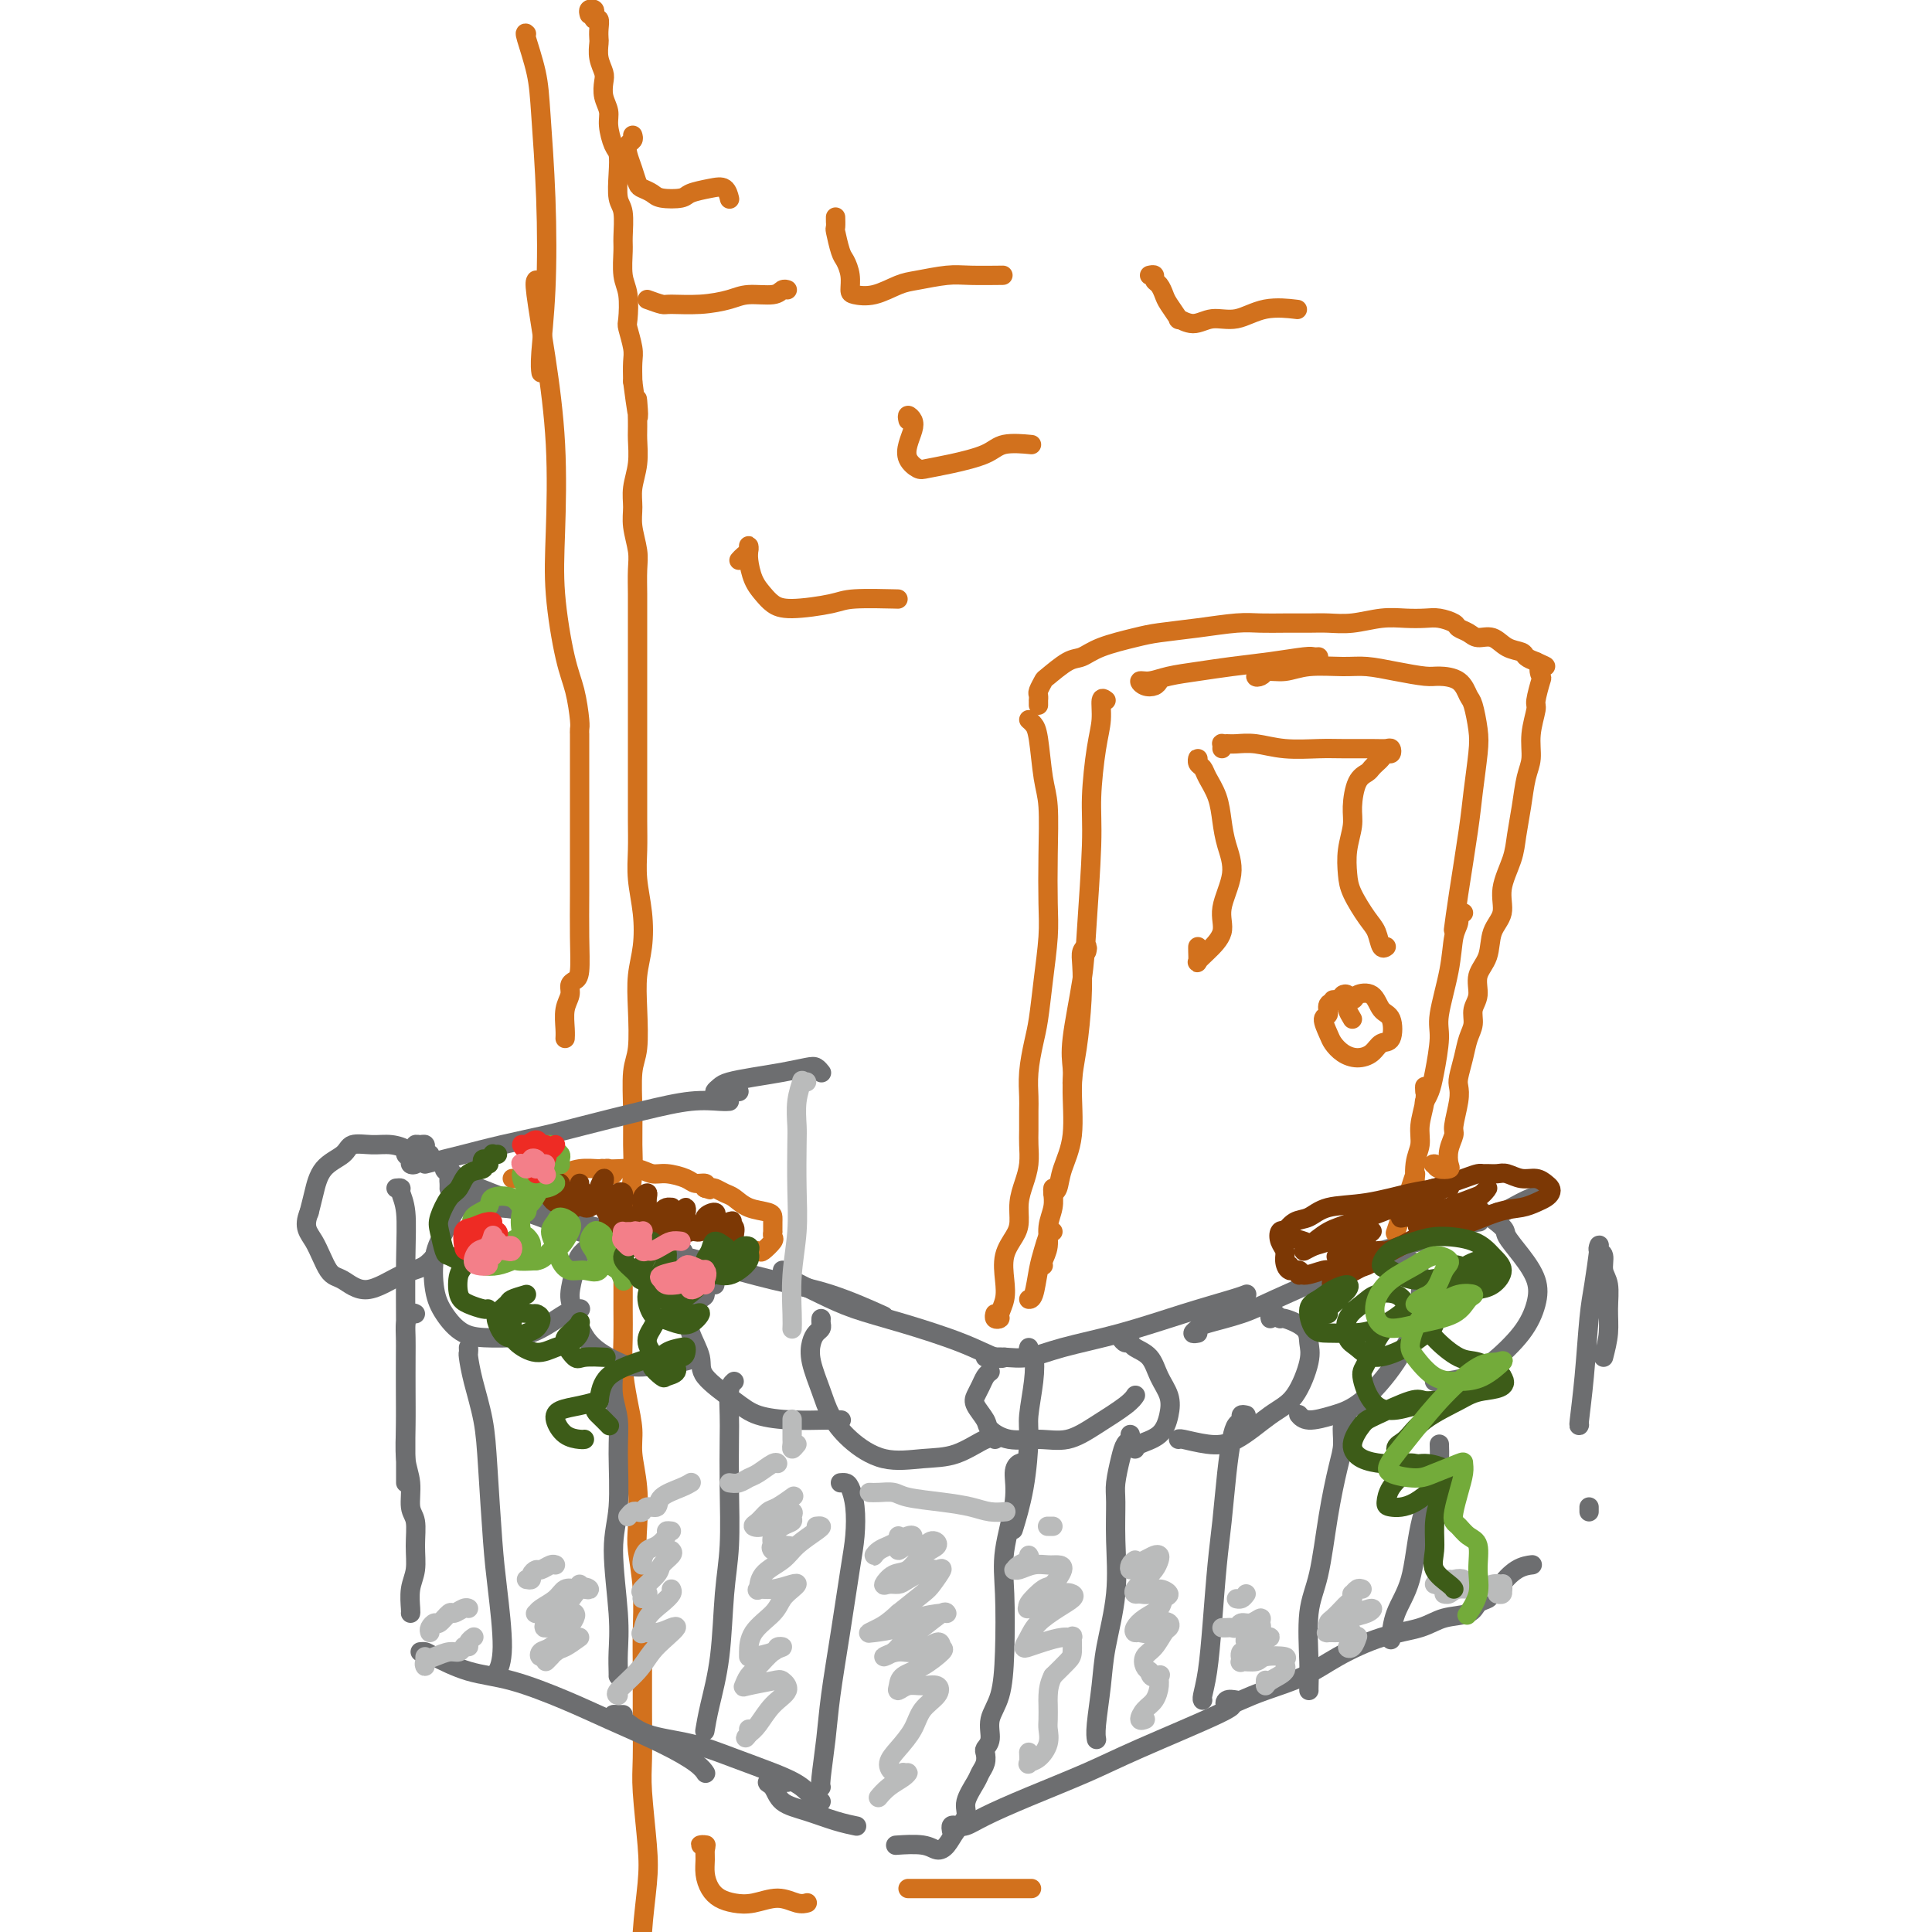 <svg viewBox='0 0 400 400' version='1.1' xmlns='http://www.w3.org/2000/svg' xmlns:xlink='http://www.w3.org/1999/xlink'><g fill='none' stroke='#D2711D' stroke-width='4' stroke-linecap='round' stroke-linejoin='round'><path d='M122,3c-0.111,-0.401 -0.222,-0.803 0,-1c0.222,-0.197 0.778,-0.191 1,0c0.222,0.191 0.112,0.566 0,1c-0.112,0.434 -0.226,0.927 0,1c0.226,0.073 0.792,-0.273 1,0c0.208,0.273 0.060,1.165 0,2c-0.060,0.835 -0.030,1.612 0,2c0.030,0.388 0.059,0.386 0,1c-0.059,0.614 -0.208,1.844 0,3c0.208,1.156 0.773,2.237 1,3c0.227,0.763 0.116,1.209 0,2c-0.116,0.791 -0.238,1.926 0,3c0.238,1.074 0.834,2.088 1,3c0.166,0.912 -0.100,1.722 0,3c0.100,1.278 0.567,3.025 1,4c0.433,0.975 0.834,1.178 1,2c0.166,0.822 0.097,2.262 0,4c-0.097,1.738 -0.223,3.774 0,5c0.223,1.226 0.796,1.641 1,3c0.204,1.359 0.041,3.660 0,5c-0.041,1.340 0.041,1.718 0,3c-0.041,1.282 -0.203,3.467 0,5c0.203,1.533 0.772,2.415 1,4c0.228,1.585 0.113,3.872 0,5c-0.113,1.128 -0.226,1.096 0,2c0.226,0.904 0.792,2.743 1,4c0.208,1.257 0.060,1.930 0,3c-0.060,1.070 -0.030,2.535 0,4'/><path d='M131,79c1.618,12.469 1.162,5.640 1,4c-0.162,-1.640 -0.029,1.909 0,4c0.029,2.091 -0.046,2.725 0,4c0.046,1.275 0.212,3.191 0,5c-0.212,1.809 -0.803,3.511 -1,5c-0.197,1.489 -0.000,2.765 0,4c0.000,1.235 -0.196,2.430 0,4c0.196,1.570 0.785,3.514 1,5c0.215,1.486 0.058,2.513 0,4c-0.058,1.487 -0.015,3.433 0,5c0.015,1.567 0.004,2.756 0,4c-0.004,1.244 -0.001,2.543 0,4c0.001,1.457 0.000,3.071 0,5c-0.000,1.929 -0.000,4.173 0,6c0.000,1.827 -0.000,3.236 0,5c0.000,1.764 0.000,3.885 0,6c-0.000,2.115 -0.001,4.226 0,6c0.001,1.774 0.004,3.210 0,5c-0.004,1.790 -0.014,3.934 0,6c0.014,2.066 0.053,4.056 0,6c-0.053,1.944 -0.196,3.843 0,6c0.196,2.157 0.733,4.573 1,7c0.267,2.427 0.264,4.865 0,7c-0.264,2.135 -0.789,3.966 -1,6c-0.211,2.034 -0.109,4.272 0,7c0.109,2.728 0.226,5.946 0,8c-0.226,2.054 -0.795,2.946 -1,5c-0.205,2.054 -0.045,5.272 0,8c0.045,2.728 -0.026,4.965 0,7c0.026,2.035 0.150,3.867 0,6c-0.150,2.133 -0.575,4.566 -1,7'/><path d='M130,250c-0.691,10.182 -0.918,8.636 -1,9c-0.082,0.364 -0.019,2.637 0,5c0.019,2.363 -0.005,4.816 0,7c0.005,2.184 0.039,4.098 0,6c-0.039,1.902 -0.150,3.793 0,6c0.150,2.207 0.562,4.730 1,7c0.438,2.270 0.901,4.288 1,6c0.099,1.712 -0.166,3.118 0,5c0.166,1.882 0.762,4.238 1,7c0.238,2.762 0.116,5.929 0,8c-0.116,2.071 -0.227,3.045 0,5c0.227,1.955 0.793,4.889 1,8c0.207,3.111 0.054,6.398 0,9c-0.054,2.602 -0.011,4.519 0,7c0.011,2.481 -0.010,5.527 0,9c0.010,3.473 0.051,7.375 0,10c-0.051,2.625 -0.196,3.973 0,7c0.196,3.027 0.732,7.733 1,11c0.268,3.267 0.269,5.097 0,8c-0.269,2.903 -0.807,6.881 -1,10c-0.193,3.119 -0.040,5.379 0,8c0.040,2.621 -0.031,5.601 0,9c0.031,3.399 0.166,7.216 0,11c-0.166,3.784 -0.633,7.536 -1,11c-0.367,3.464 -0.634,6.641 -1,9c-0.366,2.359 -0.830,3.900 -1,6c-0.170,2.100 -0.046,4.758 0,6c0.046,1.242 0.013,1.069 0,1c-0.013,-0.069 -0.007,-0.035 0,0'/></g>
<g fill='none' stroke='#6D6E70' stroke-width='4' stroke-linecap='round' stroke-linejoin='round'><path d='M82,246c0.453,-0.045 0.906,-0.090 1,0c0.094,0.090 -0.171,0.316 0,1c0.171,0.684 0.778,1.827 1,4c0.222,2.173 0.060,5.377 0,10c-0.060,4.623 -0.016,10.664 0,15c0.016,4.336 0.004,6.966 0,11c-0.004,4.034 -0.001,9.473 0,13c0.001,3.527 0.000,5.142 0,6c-0.000,0.858 -0.000,0.959 0,1c0.000,0.041 0.000,0.020 0,0'/><path d='M86,272c-0.309,-0.156 -0.619,-0.312 -1,0c-0.381,0.312 -0.834,1.091 -1,2c-0.166,0.909 -0.046,1.947 0,3c0.046,1.053 0.016,2.121 0,4c-0.016,1.879 -0.019,4.569 0,7c0.019,2.431 0.062,4.602 0,7c-0.062,2.398 -0.227,5.021 0,7c0.227,1.979 0.846,3.313 1,5c0.154,1.687 -0.159,3.728 0,5c0.159,1.272 0.789,1.777 1,3c0.211,1.223 0.004,3.165 0,5c-0.004,1.835 0.195,3.564 0,5c-0.195,1.436 -0.784,2.581 -1,4c-0.216,1.419 -0.058,3.113 0,4c0.058,0.887 0.017,0.968 0,1c-0.017,0.032 -0.008,0.016 0,0'/><path d='M93,246c-0.003,0.090 -0.006,0.179 0,0c0.006,-0.179 0.020,-0.627 0,-1c-0.020,-0.373 -0.074,-0.673 0,-1c0.074,-0.327 0.275,-0.682 0,-1c-0.275,-0.318 -1.026,-0.598 -1,-1c0.026,-0.402 0.829,-0.926 1,-1c0.171,-0.074 -0.288,0.300 0,1c0.288,0.700 1.324,1.725 4,3c2.676,1.275 6.991,2.801 10,4c3.009,1.199 4.712,2.073 8,3c3.288,0.927 8.160,1.908 12,3c3.840,1.092 6.649,2.294 9,3c2.351,0.706 4.243,0.916 5,1c0.757,0.084 0.378,0.042 0,0'/><path d='M101,248c-0.503,-0.083 -1.007,-0.166 -1,0c0.007,0.166 0.523,0.581 1,1c0.477,0.419 0.914,0.842 2,1c1.086,0.158 2.820,0.052 6,1c3.180,0.948 7.804,2.951 11,4c3.196,1.049 4.963,1.143 9,2c4.037,0.857 10.344,2.475 16,4c5.656,1.525 10.660,2.955 15,4c4.340,1.045 8.015,1.704 12,3c3.985,1.296 8.282,3.227 10,4c1.718,0.773 0.859,0.386 0,0'/><path d='M162,263c0.450,0.381 0.901,0.761 1,1c0.099,0.239 -0.152,0.335 1,1c1.152,0.665 3.709,1.899 6,3c2.291,1.101 4.316,2.071 7,3c2.684,0.929 6.026,1.818 10,3c3.974,1.182 8.581,2.657 12,4c3.419,1.343 5.651,2.554 7,3c1.349,0.446 1.814,0.127 2,0c0.186,-0.127 0.093,-0.064 0,0'/><path d='M204,281c0.198,0.012 0.395,0.023 1,0c0.605,-0.023 1.616,-0.081 3,0c1.384,0.081 3.140,0.302 5,0c1.860,-0.302 3.822,-1.128 7,-2c3.178,-0.872 7.570,-1.789 12,-3c4.430,-1.211 8.899,-2.716 13,-4c4.101,-1.284 7.835,-2.346 10,-3c2.165,-0.654 2.761,-0.901 3,-1c0.239,-0.099 0.119,-0.049 0,0'/><path d='M248,276c-0.522,0.095 -1.044,0.190 -1,0c0.044,-0.190 0.653,-0.664 1,-1c0.347,-0.336 0.432,-0.535 2,-1c1.568,-0.465 4.618,-1.197 7,-2c2.382,-0.803 4.097,-1.675 7,-3c2.903,-1.325 6.996,-3.101 11,-5c4.004,-1.899 7.921,-3.920 11,-5c3.079,-1.080 5.320,-1.217 8,-2c2.680,-0.783 5.798,-2.211 8,-3c2.202,-0.789 3.486,-0.940 4,-1c0.514,-0.060 0.257,-0.030 0,0'/><path d='M309,252c0.344,-0.439 0.688,-0.878 1,-1c0.312,-0.122 0.592,0.072 1,0c0.408,-0.072 0.944,-0.411 2,-1c1.056,-0.589 2.630,-1.428 4,-2c1.370,-0.572 2.534,-0.878 3,-1c0.466,-0.122 0.233,-0.061 0,0'/><path d='M87,342c0.356,-0.031 0.711,-0.063 1,0c0.289,0.063 0.511,0.220 2,1c1.489,0.780 4.244,2.182 7,3c2.756,0.818 5.512,1.052 9,2c3.488,0.948 7.709,2.612 11,4c3.291,1.388 5.653,2.502 9,4c3.347,1.498 7.681,3.381 11,5c3.319,1.619 5.624,2.974 7,4c1.376,1.026 1.822,1.722 2,2c0.178,0.278 0.089,0.139 0,0'/><path d='M129,355c-0.274,0.009 -0.548,0.018 -1,0c-0.452,-0.018 -1.082,-0.063 -1,0c0.082,0.063 0.876,0.232 2,1c1.124,0.768 2.576,2.133 5,3c2.424,0.867 5.819,1.235 9,2c3.181,0.765 6.148,1.928 9,3c2.852,1.072 5.587,2.052 8,3c2.413,0.948 4.502,1.862 6,3c1.498,1.138 2.403,2.499 3,3c0.597,0.501 0.885,0.143 1,0c0.115,-0.143 0.058,-0.072 0,0'/><path d='M163,369c-0.061,0.009 -0.122,0.019 -1,0c-0.878,-0.019 -2.574,-0.065 -3,0c-0.426,0.065 0.419,0.242 1,1c0.581,0.758 0.899,2.098 2,3c1.101,0.902 2.986,1.365 5,2c2.014,0.635 4.158,1.440 6,2c1.842,0.560 3.384,0.874 4,1c0.616,0.126 0.308,0.063 0,0'/><path d='M213,279c-0.105,0.410 -0.210,0.821 0,1c0.210,0.179 0.734,0.127 1,1c0.266,0.873 0.274,2.673 0,5c-0.274,2.327 -0.830,5.182 -1,7c-0.170,1.818 0.047,2.601 0,5c-0.047,2.399 -0.359,6.415 -1,10c-0.641,3.585 -1.612,6.739 -2,8c-0.388,1.261 -0.194,0.631 0,0'/><path d='M212,304c0.079,-0.393 0.157,-0.785 0,-1c-0.157,-0.215 -0.550,-0.251 -1,0c-0.450,0.251 -0.957,0.791 -1,2c-0.043,1.209 0.379,3.089 0,6c-0.379,2.911 -1.559,6.854 -2,10c-0.441,3.146 -0.141,5.493 0,9c0.141,3.507 0.125,8.172 0,12c-0.125,3.828 -0.359,6.818 -1,9c-0.641,2.182 -1.687,3.557 -2,5c-0.313,1.443 0.109,2.953 0,4c-0.109,1.047 -0.749,1.630 -1,2c-0.251,0.370 -0.114,0.529 0,1c0.114,0.471 0.204,1.256 0,2c-0.204,0.744 -0.702,1.448 -1,2c-0.298,0.552 -0.398,0.953 -1,2c-0.602,1.047 -1.708,2.741 -2,4c-0.292,1.259 0.231,2.085 0,3c-0.231,0.915 -1.215,1.919 -2,3c-0.785,1.081 -1.371,2.237 -2,3c-0.629,0.763 -1.303,1.132 -2,1c-0.697,-0.132 -1.418,-0.766 -3,-1c-1.582,-0.234 -4.023,-0.067 -5,0c-0.977,0.067 -0.488,0.033 0,0'/><path d='M197,379c-0.071,-0.413 -0.143,-0.825 0,-1c0.143,-0.175 0.500,-0.111 1,0c0.500,0.111 1.144,0.270 2,0c0.856,-0.270 1.925,-0.969 4,-2c2.075,-1.031 5.155,-2.396 9,-4c3.845,-1.604 8.456,-3.449 12,-5c3.544,-1.551 6.022,-2.807 11,-5c4.978,-2.193 12.456,-5.321 16,-7c3.544,-1.679 3.156,-1.908 3,-2c-0.156,-0.092 -0.078,-0.046 0,0'/><path d='M256,352c-0.780,-0.132 -1.561,-0.264 -2,0c-0.439,0.264 -0.537,0.925 0,1c0.537,0.075 1.708,-0.434 3,-1c1.292,-0.566 2.705,-1.187 5,-2c2.295,-0.813 5.473,-1.819 8,-3c2.527,-1.181 4.404,-2.539 7,-4c2.596,-1.461 5.913,-3.025 9,-4c3.087,-0.975 5.945,-1.360 8,-2c2.055,-0.640 3.309,-1.533 5,-2c1.691,-0.467 3.820,-0.507 5,-1c1.180,-0.493 1.410,-1.440 2,-2c0.590,-0.560 1.539,-0.735 2,-1c0.461,-0.265 0.432,-0.621 1,-1c0.568,-0.379 1.732,-0.781 2,-1c0.268,-0.219 -0.361,-0.255 0,-1c0.361,-0.745 1.713,-2.201 3,-3c1.287,-0.799 2.511,-0.943 3,-1c0.489,-0.057 0.245,-0.029 0,0'/><path d='M329,313c0.000,-0.417 0.000,-0.833 0,-1c0.000,-0.167 0.000,-0.083 0,0'/><path d='M332,281c0.431,-1.680 0.863,-3.361 1,-5c0.137,-1.639 -0.019,-3.237 0,-5c0.019,-1.763 0.215,-3.691 0,-5c-0.215,-1.309 -0.841,-1.999 -1,-3c-0.159,-1.001 0.151,-2.313 0,-3c-0.151,-0.687 -0.761,-0.749 -1,-1c-0.239,-0.251 -0.105,-0.690 0,-1c0.105,-0.310 0.182,-0.492 0,1c-0.182,1.492 -0.623,4.659 -1,7c-0.377,2.341 -0.689,3.857 -1,7c-0.311,3.143 -0.619,7.915 -1,12c-0.381,4.085 -0.833,7.484 -1,9c-0.167,1.516 -0.048,1.147 0,1c0.048,-0.147 0.024,-0.074 0,0'/><path d='M88,241c1.419,-0.357 2.838,-0.713 4,-1c1.162,-0.287 2.067,-0.503 4,-1c1.933,-0.497 4.893,-1.275 8,-2c3.107,-0.725 6.362,-1.395 9,-2c2.638,-0.605 4.658,-1.143 8,-2c3.342,-0.857 8.006,-2.034 12,-3c3.994,-0.966 7.318,-1.723 10,-2c2.682,-0.277 4.722,-0.075 6,0c1.278,0.075 1.794,0.021 2,0c0.206,-0.021 0.103,-0.011 0,0'/><path d='M153,226c-0.655,0.006 -1.310,0.013 -2,0c-0.690,-0.013 -1.414,-0.045 -2,0c-0.586,0.045 -1.032,0.167 -1,0c0.032,-0.167 0.544,-0.623 1,-1c0.456,-0.377 0.857,-0.676 2,-1c1.143,-0.324 3.028,-0.671 5,-1c1.972,-0.329 4.031,-0.638 6,-1c1.969,-0.362 3.847,-0.778 5,-1c1.153,-0.222 1.580,-0.252 2,0c0.420,0.252 0.834,0.786 1,1c0.166,0.214 0.083,0.107 0,0'/></g>
<g fill='none' stroke='#D2711D' stroke-width='4' stroke-linecap='round' stroke-linejoin='round'><path d='M229,145c-0.444,-0.339 -0.889,-0.678 -1,0c-0.111,0.678 0.110,2.374 0,4c-0.110,1.626 -0.553,3.184 -1,6c-0.447,2.816 -0.898,6.892 -1,10c-0.102,3.108 0.144,5.247 0,10c-0.144,4.753 -0.680,12.118 -1,17c-0.320,4.882 -0.426,7.281 -1,11c-0.574,3.719 -1.618,8.760 -2,12c-0.382,3.240 -0.103,4.680 0,6c0.103,1.320 0.029,2.520 0,3c-0.029,0.480 -0.015,0.240 0,0'/><path d='M225,197c0.112,-0.483 0.223,-0.967 0,-1c-0.223,-0.033 -0.782,0.383 -1,1c-0.218,0.617 -0.095,1.433 0,3c0.095,1.567 0.162,3.885 0,7c-0.162,3.115 -0.554,7.027 -1,10c-0.446,2.973 -0.946,5.007 -1,8c-0.054,2.993 0.339,6.946 0,10c-0.339,3.054 -1.411,5.210 -2,7c-0.589,1.790 -0.697,3.213 -1,4c-0.303,0.787 -0.801,0.939 -1,1c-0.199,0.061 -0.100,0.030 0,0'/><path d='M218,246c-0.033,0.178 -0.065,0.355 0,1c0.065,0.645 0.228,1.756 0,3c-0.228,1.244 -0.846,2.621 -1,4c-0.154,1.379 0.154,2.761 0,4c-0.154,1.239 -0.772,2.333 -1,3c-0.228,0.667 -0.065,0.905 0,1c0.065,0.095 0.033,0.048 0,0'/><path d='M240,141c-0.237,0.391 -0.473,0.781 -1,1c-0.527,0.219 -1.343,0.266 -2,0c-0.657,-0.266 -1.155,-0.845 -1,-1c0.155,-0.155 0.961,0.113 2,0c1.039,-0.113 2.310,-0.609 4,-1c1.690,-0.391 3.801,-0.679 6,-1c2.199,-0.321 4.488,-0.674 7,-1c2.512,-0.326 5.248,-0.623 8,-1c2.752,-0.377 5.521,-0.833 7,-1c1.479,-0.167 1.667,-0.045 2,0c0.333,0.045 0.809,0.013 1,0c0.191,-0.013 0.095,-0.006 0,0'/><path d='M262,139c-0.274,0.390 -0.548,0.780 -1,1c-0.452,0.220 -1.083,0.269 -1,0c0.083,-0.269 0.880,-0.858 2,-1c1.120,-0.142 2.562,0.161 4,0c1.438,-0.161 2.871,-0.785 5,-1c2.129,-0.215 4.953,-0.019 7,0c2.047,0.019 3.318,-0.137 5,0c1.682,0.137 3.774,0.569 6,1c2.226,0.431 4.585,0.861 6,1c1.415,0.139 1.885,-0.014 3,0c1.115,0.014 2.874,0.194 4,1c1.126,0.806 1.619,2.237 2,3c0.381,0.763 0.650,0.857 1,2c0.350,1.143 0.781,3.336 1,5c0.219,1.664 0.227,2.801 0,5c-0.227,2.199 -0.688,5.462 -1,8c-0.312,2.538 -0.475,4.350 -1,8c-0.525,3.650 -1.410,9.136 -2,13c-0.590,3.864 -0.883,6.104 -1,7c-0.117,0.896 -0.059,0.448 0,0'/><path d='M303,189c-0.449,-0.175 -0.899,-0.349 -1,0c-0.101,0.349 0.145,1.223 0,2c-0.145,0.777 -0.683,1.457 -1,3c-0.317,1.543 -0.413,3.950 -1,7c-0.587,3.050 -1.663,6.744 -2,9c-0.337,2.256 0.067,3.074 0,5c-0.067,1.926 -0.606,4.960 -1,7c-0.394,2.040 -0.645,3.088 -1,4c-0.355,0.912 -0.816,1.689 -1,2c-0.184,0.311 -0.092,0.155 0,0'/><path d='M295,226c-0.033,-0.637 -0.065,-1.275 0,-1c0.065,0.275 0.228,1.462 0,3c-0.228,1.538 -0.846,3.427 -1,5c-0.154,1.573 0.155,2.829 0,4c-0.155,1.171 -0.774,2.255 -1,4c-0.226,1.745 -0.060,4.150 0,5c0.060,0.850 0.013,0.146 0,0c-0.013,-0.146 0.008,0.268 0,0c-0.008,-0.268 -0.043,-1.216 0,-2c0.043,-0.784 0.166,-1.404 0,-1c-0.166,0.404 -0.619,1.832 -1,3c-0.381,1.168 -0.690,2.076 -1,3c-0.310,0.924 -0.622,1.864 -1,3c-0.378,1.136 -0.822,2.467 -1,3c-0.178,0.533 -0.089,0.266 0,0'/><path d='M218,255c-0.334,0.166 -0.668,0.332 -1,1c-0.332,0.668 -0.664,1.839 -1,3c-0.336,1.161 -0.678,2.311 -1,4c-0.322,1.689 -0.625,3.916 -1,5c-0.375,1.084 -0.821,1.024 -1,1c-0.179,-0.024 -0.089,-0.012 0,0'/></g>
<g fill='none' stroke='#6D6E70' stroke-width='4' stroke-linecap='round' stroke-linejoin='round'><path d='M89,239c-0.422,-0.138 -0.844,-0.275 -1,0c-0.156,0.275 -0.044,0.964 0,1c0.044,0.036 0.022,-0.580 0,-1c-0.022,-0.420 -0.044,-0.646 0,-1c0.044,-0.354 0.156,-0.838 0,-1c-0.156,-0.162 -0.578,-0.002 -1,0c-0.422,0.002 -0.844,-0.154 -1,0c-0.156,0.154 -0.046,0.616 0,1c0.046,0.384 0.028,0.688 0,1c-0.028,0.312 -0.064,0.630 0,1c0.064,0.370 0.230,0.790 0,1c-0.230,0.210 -0.854,0.210 -1,0c-0.146,-0.210 0.188,-0.630 0,-1c-0.188,-0.370 -0.898,-0.689 -1,-1c-0.102,-0.311 0.403,-0.614 0,-1c-0.403,-0.386 -1.715,-0.857 -3,-1c-1.285,-0.143 -2.543,0.040 -4,0c-1.457,-0.040 -3.111,-0.304 -4,0c-0.889,0.304 -1.011,1.174 -2,2c-0.989,0.826 -2.843,1.607 -4,3c-1.157,1.393 -1.616,3.398 -2,5c-0.384,1.602 -0.692,2.801 -1,4'/><path d='M64,251c-1.314,3.181 -0.099,4.135 1,6c1.099,1.865 2.083,4.643 3,6c0.917,1.357 1.769,1.295 3,2c1.231,0.705 2.841,2.179 5,2c2.159,-0.179 4.866,-2.009 7,-3c2.134,-0.991 3.696,-1.142 5,-2c1.304,-0.858 2.351,-2.423 3,-3c0.649,-0.577 0.900,-0.165 1,0c0.100,0.165 0.050,0.082 0,0'/><path d='M101,248c-0.327,-0.006 -0.654,-0.011 -1,0c-0.346,0.011 -0.711,0.039 -1,0c-0.289,-0.039 -0.501,-0.145 -1,0c-0.499,0.145 -1.284,0.541 -2,1c-0.716,0.459 -1.364,0.982 -2,2c-0.636,1.018 -1.260,2.532 -2,4c-0.740,1.468 -1.597,2.891 -2,5c-0.403,2.109 -0.351,4.905 0,7c0.351,2.095 1.000,3.490 2,5c1.000,1.510 2.352,3.137 4,4c1.648,0.863 3.591,0.963 6,1c2.409,0.037 5.285,0.010 8,-1c2.715,-1.010 5.269,-3.003 7,-4c1.731,-0.997 2.637,-0.999 3,-1c0.363,-0.001 0.181,-0.000 0,0'/><path d='M126,255c-0.441,0.017 -0.881,0.035 -1,0c-0.119,-0.035 0.085,-0.122 0,0c-0.085,0.122 -0.458,0.451 -1,1c-0.542,0.549 -1.253,1.316 -2,2c-0.747,0.684 -1.529,1.284 -2,2c-0.471,0.716 -0.632,1.547 -1,3c-0.368,1.453 -0.942,3.529 -1,5c-0.058,1.471 0.400,2.339 1,4c0.600,1.661 1.341,4.116 3,6c1.659,1.884 4.235,3.198 6,4c1.765,0.802 2.721,1.091 5,1c2.279,-0.091 5.883,-0.563 8,-1c2.117,-0.437 2.748,-0.839 3,-1c0.252,-0.161 0.126,-0.080 0,0'/><path d='M148,266c-0.305,0.057 -0.611,0.115 -1,0c-0.389,-0.115 -0.863,-0.402 -1,0c-0.137,0.402 0.062,1.493 0,2c-0.062,0.507 -0.386,0.430 -1,1c-0.614,0.570 -1.519,1.787 -2,3c-0.481,1.213 -0.540,2.423 0,4c0.540,1.577 1.678,3.523 2,5c0.322,1.477 -0.171,2.487 1,4c1.171,1.513 4.006,3.530 6,5c1.994,1.470 3.148,2.394 5,3c1.852,0.606 4.404,0.894 7,1c2.596,0.106 5.237,0.028 7,0c1.763,-0.028 2.646,-0.008 3,0c0.354,0.008 0.177,0.004 0,0'/><path d='M170,273c-0.023,0.329 -0.046,0.659 0,1c0.046,0.341 0.162,0.695 0,1c-0.162,0.305 -0.603,0.562 -1,1c-0.397,0.438 -0.752,1.057 -1,2c-0.248,0.943 -0.390,2.211 0,4c0.390,1.789 1.313,4.097 2,6c0.687,1.903 1.140,3.399 2,5c0.860,1.601 2.128,3.307 4,5c1.872,1.693 4.348,3.371 7,4c2.652,0.629 5.481,0.207 8,0c2.519,-0.207 4.727,-0.200 7,-1c2.273,-0.800 4.612,-2.408 6,-3c1.388,-0.592 1.825,-0.169 2,0c0.175,0.169 0.087,0.085 0,0'/><path d='M205,284c-0.336,0.246 -0.671,0.493 -1,1c-0.329,0.507 -0.651,1.276 -1,2c-0.349,0.724 -0.724,1.403 -1,2c-0.276,0.597 -0.452,1.112 0,2c0.452,0.888 1.533,2.149 2,3c0.467,0.851 0.321,1.292 1,2c0.679,0.708 2.185,1.683 4,2c1.815,0.317 3.940,-0.024 6,0c2.060,0.024 4.055,0.412 6,0c1.945,-0.412 3.841,-1.626 6,-3c2.159,-1.374 4.581,-2.908 6,-4c1.419,-1.092 1.834,-1.740 2,-2c0.166,-0.260 0.083,-0.130 0,0'/><path d='M232,277c0.319,0.444 0.637,0.887 1,1c0.363,0.113 0.770,-0.105 1,0c0.230,0.105 0.283,0.533 1,1c0.717,0.467 2.097,0.972 3,2c0.903,1.028 1.328,2.580 2,4c0.672,1.420 1.592,2.710 2,4c0.408,1.290 0.306,2.580 0,4c-0.306,1.420 -0.814,2.968 -2,4c-1.186,1.032 -3.050,1.547 -4,2c-0.950,0.453 -0.986,0.844 -1,1c-0.014,0.156 -0.007,0.078 0,0'/><path d='M263,273c-0.083,-0.389 -0.166,-0.779 0,-1c0.166,-0.221 0.580,-0.275 1,0c0.420,0.275 0.847,0.877 1,1c0.153,0.123 0.033,-0.234 1,0c0.967,0.234 3.020,1.060 4,2c0.980,0.940 0.886,1.992 1,3c0.114,1.008 0.437,1.970 0,4c-0.437,2.030 -1.634,5.129 -3,7c-1.366,1.871 -2.902,2.515 -5,4c-2.098,1.485 -4.758,3.809 -7,5c-2.242,1.191 -4.065,1.247 -6,1c-1.935,-0.247 -3.983,-0.797 -5,-1c-1.017,-0.203 -1.005,-0.058 -1,0c0.005,0.058 0.002,0.029 0,0'/><path d='M287,260c0.384,-0.521 0.769,-1.042 1,-1c0.231,0.042 0.309,0.647 1,1c0.691,0.353 1.994,0.453 3,1c1.006,0.547 1.716,1.539 2,3c0.284,1.461 0.142,3.389 0,5c-0.142,1.611 -0.286,2.906 -1,5c-0.714,2.094 -1.999,4.988 -4,8c-2.001,3.012 -4.719,6.141 -7,8c-2.281,1.859 -4.127,2.447 -6,3c-1.873,0.553 -3.774,1.072 -5,1c-1.226,-0.072 -1.779,-0.735 -2,-1c-0.221,-0.265 -0.111,-0.133 0,0'/><path d='M306,252c0.005,-0.341 0.010,-0.683 0,-1c-0.010,-0.317 -0.034,-0.610 1,0c1.034,0.610 3.126,2.121 4,3c0.874,0.879 0.529,1.125 1,2c0.471,0.875 1.757,2.380 3,4c1.243,1.620 2.442,3.355 3,5c0.558,1.645 0.476,3.201 0,5c-0.476,1.799 -1.347,3.841 -3,6c-1.653,2.159 -4.089,4.435 -6,6c-1.911,1.565 -3.296,2.420 -5,3c-1.704,0.580 -3.728,0.887 -5,1c-1.272,0.113 -1.792,0.032 -2,0c-0.208,-0.032 -0.104,-0.016 0,0'/><path d='M97,279c0.016,0.410 0.032,0.820 0,1c-0.032,0.180 -0.110,0.128 0,1c0.110,0.872 0.410,2.666 1,5c0.590,2.334 1.469,5.208 2,8c0.531,2.792 0.713,5.502 1,10c0.287,4.498 0.679,10.785 1,15c0.321,4.215 0.571,6.356 1,10c0.429,3.644 1.039,8.789 1,12c-0.039,3.211 -0.725,4.489 -1,5c-0.275,0.511 -0.137,0.256 0,0'/><path d='M127,285c-0.008,0.090 -0.017,0.181 0,0c0.017,-0.181 0.058,-0.633 0,0c-0.058,0.633 -0.217,2.353 0,4c0.217,1.647 0.808,3.222 1,5c0.192,1.778 -0.015,3.759 0,7c0.015,3.241 0.253,7.740 0,11c-0.253,3.260 -0.996,5.280 -1,9c-0.004,3.720 0.731,9.140 1,13c0.269,3.860 0.072,6.158 0,8c-0.072,1.842 -0.019,3.227 0,4c0.019,0.773 0.006,0.935 0,1c-0.006,0.065 -0.003,0.032 0,0'/><path d='M152,286c-0.422,0.371 -0.844,0.743 -1,2c-0.156,1.257 -0.045,3.400 0,5c0.045,1.600 0.024,2.658 0,5c-0.024,2.342 -0.051,5.970 0,10c0.051,4.030 0.182,8.464 0,12c-0.182,3.536 -0.676,6.174 -1,10c-0.324,3.826 -0.479,8.840 -1,13c-0.521,4.160 -1.410,7.466 -2,10c-0.590,2.534 -0.883,4.295 -1,5c-0.117,0.705 -0.059,0.352 0,0'/><path d='M174,307c0.338,-0.031 0.677,-0.063 1,0c0.323,0.063 0.631,0.219 1,1c0.369,0.781 0.800,2.187 1,4c0.200,1.813 0.170,4.032 0,6c-0.170,1.968 -0.480,3.687 -1,7c-0.520,3.313 -1.250,8.222 -2,13c-0.750,4.778 -1.522,9.424 -2,13c-0.478,3.576 -0.664,6.082 -1,9c-0.336,2.918 -0.821,6.247 -1,8c-0.179,1.753 -0.051,1.929 0,2c0.051,0.071 0.026,0.035 0,0'/><path d='M234,297c0.091,0.365 0.182,0.730 0,1c-0.182,0.270 -0.638,0.444 -1,1c-0.362,0.556 -0.631,1.494 -1,3c-0.369,1.506 -0.838,3.580 -1,5c-0.162,1.420 -0.018,2.186 0,4c0.018,1.814 -0.090,4.678 0,8c0.090,3.322 0.378,7.104 0,11c-0.378,3.896 -1.422,7.906 -2,11c-0.578,3.094 -0.691,5.273 -1,8c-0.309,2.727 -0.814,6.004 -1,8c-0.186,1.996 -0.053,2.713 0,3c0.053,0.287 0.027,0.143 0,0'/><path d='M258,293c-0.447,-0.097 -0.893,-0.194 -1,0c-0.107,0.194 0.126,0.678 0,1c-0.126,0.322 -0.611,0.481 -1,1c-0.389,0.519 -0.682,1.397 -1,3c-0.318,1.603 -0.662,3.929 -1,7c-0.338,3.071 -0.669,6.886 -1,10c-0.331,3.114 -0.663,5.528 -1,9c-0.337,3.472 -0.679,8.002 -1,12c-0.321,3.998 -0.622,7.463 -1,10c-0.378,2.537 -0.832,4.144 -1,5c-0.168,0.856 -0.048,0.959 0,1c0.048,0.041 0.024,0.021 0,0'/><path d='M278,295c0.541,-0.440 1.081,-0.879 1,-1c-0.081,-0.121 -0.784,0.077 -1,1c-0.216,0.923 0.054,2.573 0,4c-0.054,1.427 -0.431,2.632 -1,5c-0.569,2.368 -1.329,5.899 -2,10c-0.671,4.101 -1.251,8.773 -2,12c-0.749,3.227 -1.665,5.008 -2,8c-0.335,2.992 -0.090,7.194 0,10c0.090,2.806 0.024,4.217 0,5c-0.024,0.783 -0.007,0.938 0,1c0.007,0.062 0.003,0.031 0,0'/><path d='M298,299c0.033,1.041 0.065,2.083 0,3c-0.065,0.917 -0.228,1.711 -1,4c-0.772,2.289 -2.154,6.075 -3,10c-0.846,3.925 -1.154,7.990 -2,11c-0.846,3.010 -2.228,4.964 -3,7c-0.772,2.036 -0.935,4.153 -1,5c-0.065,0.847 -0.033,0.423 0,0'/></g>
<g fill='none' stroke='#BABBBB' stroke-width='4' stroke-linecap='round' stroke-linejoin='round'><path d='M89,338c-0.098,-0.293 -0.196,-0.585 0,-1c0.196,-0.415 0.686,-0.952 1,-1c0.314,-0.048 0.452,0.394 1,0c0.548,-0.394 1.506,-1.622 2,-2c0.494,-0.378 0.524,0.095 1,0c0.476,-0.095 1.397,-0.756 2,-1c0.603,-0.244 0.886,-0.070 1,0c0.114,0.070 0.057,0.035 0,0'/><path d='M109,327c0.449,0.081 0.897,0.161 1,0c0.103,-0.161 -0.141,-0.565 0,-1c0.141,-0.435 0.665,-0.901 1,-1c0.335,-0.099 0.482,0.169 1,0c0.518,-0.169 1.409,-0.776 2,-1c0.591,-0.224 0.883,-0.064 1,0c0.117,0.064 0.058,0.032 0,0'/><path d='M130,314c0.336,-0.414 0.672,-0.827 1,-1c0.328,-0.173 0.648,-0.105 1,0c0.352,0.105 0.734,0.246 1,0c0.266,-0.246 0.415,-0.879 1,-1c0.585,-0.121 1.607,0.269 2,0c0.393,-0.269 0.157,-1.196 1,-2c0.843,-0.804 2.765,-1.486 4,-2c1.235,-0.514 1.781,-0.861 2,-1c0.219,-0.139 0.109,-0.069 0,0'/><path d='M151,307c0.657,0.099 1.315,0.198 2,0c0.685,-0.198 1.399,-0.694 2,-1c0.601,-0.306 1.089,-0.422 2,-1c0.911,-0.578 2.245,-1.617 3,-2c0.755,-0.383 0.930,-0.109 1,0c0.070,0.109 0.035,0.055 0,0'/><path d='M165,299c-0.423,0.518 -0.845,1.035 -1,1c-0.155,-0.035 -0.041,-0.623 0,-1c0.041,-0.377 0.011,-0.544 0,-1c-0.011,-0.456 -0.003,-1.200 0,-2c0.003,-0.800 0.001,-1.657 0,-2c-0.001,-0.343 -0.000,-0.171 0,0'/><path d='M167,224c-0.453,0.085 -0.906,0.171 -1,0c-0.094,-0.171 0.171,-0.597 0,0c-0.171,0.597 -0.777,2.218 -1,4c-0.223,1.782 -0.064,3.726 0,5c0.064,1.274 0.031,1.878 0,4c-0.031,2.122 -0.061,5.763 0,9c0.061,3.237 0.212,6.069 0,9c-0.212,2.931 -0.789,5.961 -1,9c-0.211,3.039 -0.057,6.087 0,8c0.057,1.913 0.016,2.689 0,3c-0.016,0.311 -0.008,0.155 0,0'/><path d='M180,309c0.551,0.024 1.102,0.048 2,0c0.898,-0.048 2.144,-0.167 3,0c0.856,0.167 1.323,0.619 3,1c1.677,0.381 4.565,0.690 7,1c2.435,0.310 4.415,0.619 6,1c1.585,0.381 2.773,0.833 4,1c1.227,0.167 2.493,0.048 3,0c0.507,-0.048 0.253,-0.024 0,0'/><path d='M217,316c-0.111,0.000 -0.222,0.000 0,0c0.222,0.000 0.778,0.000 1,0c0.222,0.000 0.111,0.000 0,0'/></g>
<g fill='none' stroke='#D2711D' stroke-width='4' stroke-linecap='round' stroke-linejoin='round'><path d='M107,244c-0.519,-0.002 -1.039,-0.005 -1,0c0.039,0.005 0.635,0.016 1,0c0.365,-0.016 0.497,-0.061 1,0c0.503,0.061 1.375,0.227 2,0c0.625,-0.227 1.002,-0.846 2,-1c0.998,-0.154 2.616,0.158 4,0c1.384,-0.158 2.535,-0.788 4,-1c1.465,-0.212 3.245,-0.008 4,0c0.755,0.008 0.487,-0.180 1,0c0.513,0.180 1.808,0.728 2,1c0.192,0.272 -0.718,0.269 -1,0c-0.282,-0.269 0.063,-0.804 0,-1c-0.063,-0.196 -0.535,-0.052 -1,0c-0.465,0.052 -0.924,0.014 -1,0c-0.076,-0.014 0.230,-0.004 0,0c-0.230,0.004 -0.996,0.001 -1,0c-0.004,-0.001 0.754,-0.001 1,0c0.246,0.001 -0.020,0.004 0,0c0.020,-0.004 0.325,-0.016 1,0c0.675,0.016 1.722,0.060 3,0c1.278,-0.060 2.789,-0.222 4,0c1.211,0.222 2.122,0.829 3,1c0.878,0.171 1.724,-0.095 3,0c1.276,0.095 2.981,0.551 4,1c1.019,0.449 1.351,0.890 2,1c0.649,0.110 1.614,-0.111 2,0c0.386,0.111 0.193,0.556 0,1'/><path d='M146,246c2.114,0.615 0.400,0.153 0,0c-0.400,-0.153 0.513,0.004 1,0c0.487,-0.004 0.547,-0.170 1,0c0.453,0.170 1.298,0.675 2,1c0.702,0.325 1.260,0.468 2,1c0.740,0.532 1.662,1.452 3,2c1.338,0.548 3.090,0.725 4,1c0.910,0.275 0.976,0.647 1,1c0.024,0.353 0.006,0.686 0,1c-0.006,0.314 0.000,0.608 0,1c-0.000,0.392 -0.007,0.883 0,1c0.007,0.117 0.028,-0.140 0,0c-0.028,0.140 -0.106,0.678 0,1c0.106,0.322 0.397,0.429 0,1c-0.397,0.571 -1.482,1.607 -2,2c-0.518,0.393 -0.468,0.144 -1,0c-0.532,-0.144 -1.645,-0.182 -2,0c-0.355,0.182 0.049,0.585 0,1c-0.049,0.415 -0.552,0.843 -1,1c-0.448,0.157 -0.842,0.045 -1,0c-0.158,-0.045 -0.079,-0.022 0,0'/></g>
<g fill='none' stroke='#7C3805' stroke-width='4' stroke-linecap='round' stroke-linejoin='round'><path d='M112,245c0.414,-0.120 0.828,-0.240 1,0c0.172,0.240 0.102,0.839 0,1c-0.102,0.161 -0.238,-0.118 0,0c0.238,0.118 0.848,0.631 1,1c0.152,0.369 -0.155,0.593 0,1c0.155,0.407 0.773,0.995 1,1c0.227,0.005 0.065,-0.574 0,-1c-0.065,-0.426 -0.031,-0.698 0,-1c0.031,-0.302 0.060,-0.632 0,-1c-0.060,-0.368 -0.209,-0.772 0,-1c0.209,-0.228 0.777,-0.278 1,0c0.223,0.278 0.102,0.884 0,1c-0.102,0.116 -0.186,-0.259 0,0c0.186,0.259 0.642,1.153 1,2c0.358,0.847 0.618,1.646 1,2c0.382,0.354 0.887,0.262 1,0c0.113,-0.262 -0.167,-0.694 0,-1c0.167,-0.306 0.781,-0.486 1,-1c0.219,-0.514 0.045,-1.361 0,-2c-0.045,-0.639 0.040,-1.072 0,-1c-0.040,0.072 -0.204,0.647 0,1c0.204,0.353 0.776,0.485 1,1c0.224,0.515 0.102,1.414 0,2c-0.102,0.586 -0.182,0.858 0,1c0.182,0.142 0.626,0.154 1,0c0.374,-0.154 0.678,-0.472 1,-1c0.322,-0.528 0.661,-1.264 1,-2'/><path d='M124,247c0.403,-0.401 -0.088,-0.403 0,-1c0.088,-0.597 0.755,-1.790 1,-2c0.245,-0.210 0.069,0.562 0,1c-0.069,0.438 -0.032,0.543 0,1c0.032,0.457 0.060,1.268 0,2c-0.060,0.732 -0.208,1.385 0,2c0.208,0.615 0.773,1.192 1,2c0.227,0.808 0.118,1.846 0,2c-0.118,0.154 -0.243,-0.575 0,-1c0.243,-0.425 0.853,-0.546 1,-1c0.147,-0.454 -0.171,-1.240 0,-2c0.171,-0.760 0.831,-1.494 1,-2c0.169,-0.506 -0.151,-0.785 0,-1c0.151,-0.215 0.775,-0.366 1,0c0.225,0.366 0.050,1.247 0,2c-0.050,0.753 0.024,1.376 0,2c-0.024,0.624 -0.147,1.247 0,2c0.147,0.753 0.565,1.636 1,2c0.435,0.364 0.886,0.210 1,0c0.114,-0.210 -0.109,-0.477 0,-1c0.109,-0.523 0.551,-1.301 1,-2c0.449,-0.699 0.905,-1.320 1,-2c0.095,-0.680 -0.171,-1.420 0,-2c0.171,-0.580 0.778,-1.000 1,-1c0.222,0.000 0.058,0.421 0,1c-0.058,0.579 -0.012,1.318 0,2c0.012,0.682 -0.011,1.307 0,2c0.011,0.693 0.054,1.454 0,2c-0.054,0.546 -0.207,0.878 0,1c0.207,0.122 0.773,0.035 1,0c0.227,-0.035 0.113,-0.017 0,0'/><path d='M135,255c0.774,0.735 1.710,-0.928 2,-2c0.290,-1.072 -0.066,-1.553 0,-2c0.066,-0.447 0.554,-0.859 1,-1c0.446,-0.141 0.851,-0.011 1,0c0.149,0.011 0.044,-0.097 0,0c-0.044,0.097 -0.027,0.400 0,1c0.027,0.600 0.064,1.497 0,2c-0.064,0.503 -0.228,0.611 0,1c0.228,0.389 0.850,1.058 1,1c0.150,-0.058 -0.170,-0.843 0,-1c0.170,-0.157 0.830,0.315 1,0c0.170,-0.315 -0.151,-1.416 0,-2c0.151,-0.584 0.773,-0.652 1,-1c0.227,-0.348 0.060,-0.975 0,-1c-0.060,-0.025 -0.013,0.554 0,1c0.013,0.446 -0.007,0.760 0,1c0.007,0.240 0.043,0.404 0,1c-0.043,0.596 -0.165,1.622 0,2c0.165,0.378 0.617,0.109 1,0c0.383,-0.109 0.699,-0.058 1,0c0.301,0.058 0.589,0.124 1,0c0.411,-0.124 0.946,-0.438 1,-1c0.054,-0.562 -0.374,-1.373 0,-2c0.374,-0.627 1.549,-1.072 2,-1c0.451,0.072 0.176,0.660 0,1c-0.176,0.340 -0.254,0.432 0,1c0.254,0.568 0.839,1.611 1,2c0.161,0.389 -0.101,0.125 0,0c0.101,-0.125 0.566,-0.111 1,0c0.434,0.111 0.838,0.317 1,0c0.162,-0.317 0.081,-1.159 0,-2'/><path d='M151,253c1.332,-0.349 0.161,-0.223 0,0c-0.161,0.223 0.689,0.543 1,1c0.311,0.457 0.083,1.050 0,2c-0.083,0.950 -0.022,2.256 0,3c0.022,0.744 0.006,0.927 0,1c-0.006,0.073 -0.003,0.037 0,0'/></g>
<g fill='none' stroke='#73AB3A' stroke-width='4' stroke-linecap='round' stroke-linejoin='round'><path d='M108,251c0.400,0.129 0.800,0.257 1,0c0.200,-0.257 0.200,-0.900 0,-1c-0.200,-0.100 -0.601,0.343 -1,0c-0.399,-0.343 -0.797,-1.470 -2,-2c-1.203,-0.530 -3.211,-0.461 -4,0c-0.789,0.461 -0.359,1.313 -1,2c-0.641,0.687 -2.352,1.208 -3,2c-0.648,0.792 -0.233,1.855 0,3c0.233,1.145 0.285,2.371 1,3c0.715,0.629 2.095,0.663 3,1c0.905,0.337 1.336,0.979 2,1c0.664,0.021 1.559,-0.580 2,-1c0.441,-0.420 0.426,-0.661 0,-1c-0.426,-0.339 -1.264,-0.778 -2,-1c-0.736,-0.222 -1.369,-0.228 -2,0c-0.631,0.228 -1.260,0.689 -2,1c-0.740,0.311 -1.589,0.473 -2,1c-0.411,0.527 -0.382,1.421 0,2c0.382,0.579 1.116,0.843 2,1c0.884,0.157 1.918,0.206 3,0c1.082,-0.206 2.211,-0.669 3,-1c0.789,-0.331 1.239,-0.532 2,-1c0.761,-0.468 1.835,-1.205 2,-2c0.165,-0.795 -0.579,-1.650 -1,-2c-0.421,-0.350 -0.518,-0.195 -1,0c-0.482,0.195 -1.347,0.431 -2,1c-0.653,0.569 -1.092,1.472 -1,2c0.092,0.528 0.717,0.681 1,1c0.283,0.319 0.224,0.806 1,1c0.776,0.194 2.388,0.097 4,0'/><path d='M111,261c1.517,-0.124 2.309,-1.435 3,-2c0.691,-0.565 1.283,-0.384 2,-1c0.717,-0.616 1.561,-2.030 2,-3c0.439,-0.970 0.475,-1.494 0,-2c-0.475,-0.506 -1.459,-0.992 -2,-1c-0.541,-0.008 -0.637,0.461 -1,1c-0.363,0.539 -0.993,1.149 -1,2c-0.007,0.851 0.607,1.944 1,3c0.393,1.056 0.564,2.074 1,3c0.436,0.926 1.137,1.758 2,2c0.863,0.242 1.888,-0.106 3,0c1.112,0.106 2.309,0.668 3,0c0.691,-0.668 0.874,-2.565 1,-4c0.126,-1.435 0.195,-2.407 0,-3c-0.195,-0.593 -0.653,-0.808 -1,-1c-0.347,-0.192 -0.584,-0.362 -1,0c-0.416,0.362 -1.013,1.257 -1,2c0.013,0.743 0.634,1.335 1,2c0.366,0.665 0.477,1.404 1,2c0.523,0.596 1.457,1.050 2,1c0.543,-0.050 0.696,-0.605 1,-1c0.304,-0.395 0.760,-0.631 1,-1c0.240,-0.369 0.263,-0.871 0,-1c-0.263,-0.129 -0.813,0.117 -1,0c-0.187,-0.117 -0.011,-0.595 0,0c0.011,0.595 -0.141,2.263 0,3c0.141,0.737 0.576,0.545 1,1c0.424,0.455 0.835,1.559 1,2c0.165,0.441 0.082,0.221 0,0'/><path d='M116,241c0.008,0.089 0.015,0.177 0,0c-0.015,-0.177 -0.053,-0.621 0,-1c0.053,-0.379 0.199,-0.694 0,-1c-0.199,-0.306 -0.741,-0.603 -1,-1c-0.259,-0.397 -0.234,-0.894 -1,-1c-0.766,-0.106 -2.323,0.178 -3,1c-0.677,0.822 -0.473,2.183 -1,3c-0.527,0.817 -1.783,1.091 -2,2c-0.217,0.909 0.605,2.454 1,3c0.395,0.546 0.363,0.095 1,0c0.637,-0.095 1.945,0.167 3,0c1.055,-0.167 1.859,-0.763 2,-1c0.141,-0.237 -0.380,-0.116 -1,0c-0.620,0.116 -1.339,0.227 -2,1c-0.661,0.773 -1.263,2.207 -2,3c-0.737,0.793 -1.610,0.945 -2,2c-0.390,1.055 -0.297,3.015 0,4c0.297,0.985 0.799,0.996 1,1c0.201,0.004 0.100,0.002 0,0'/></g>
<g fill='none' stroke='#BABBBB' stroke-width='4' stroke-linecap='round' stroke-linejoin='round'><path d='M88,343c-0.011,0.285 -0.021,0.570 0,1c0.021,0.430 0.075,1.006 0,1c-0.075,-0.006 -0.279,-0.594 0,-1c0.279,-0.406 1.042,-0.631 2,-1c0.958,-0.369 2.113,-0.882 3,-1c0.887,-0.118 1.508,0.161 2,0c0.492,-0.161 0.855,-0.760 1,-1c0.145,-0.240 0.073,-0.120 0,0'/><path d='M97,340c0.030,0.506 0.060,1.012 0,1c-0.060,-0.012 -0.208,-0.542 0,-1c0.208,-0.458 0.774,-0.845 1,-1c0.226,-0.155 0.113,-0.077 0,0'/><path d='M120,328c0.063,0.410 0.126,0.820 0,1c-0.126,0.180 -0.440,0.129 -1,0c-0.560,-0.129 -1.366,-0.336 -2,0c-0.634,0.336 -1.094,1.214 -2,2c-0.906,0.786 -2.257,1.478 -3,2c-0.743,0.522 -0.880,0.872 -1,1c-0.120,0.128 -0.225,0.035 0,0c0.225,-0.035 0.778,-0.010 1,0c0.222,0.010 0.111,0.005 0,0'/><path d='M121,329c0.570,0.106 1.141,0.213 1,0c-0.141,-0.213 -0.992,-0.745 -2,0c-1.008,0.745 -2.172,2.767 -3,4c-0.828,1.233 -1.321,1.679 -2,2c-0.679,0.321 -1.543,0.519 -2,1c-0.457,0.481 -0.508,1.245 0,1c0.508,-0.245 1.574,-1.499 2,-2c0.426,-0.501 0.213,-0.251 0,0'/><path d='M119,334c0.151,0.169 0.301,0.337 0,1c-0.301,0.663 -1.055,1.820 -2,3c-0.945,1.180 -2.081,2.383 -3,3c-0.919,0.617 -1.619,0.649 -2,1c-0.381,0.351 -0.442,1.022 0,1c0.442,-0.022 1.388,-0.737 2,-1c0.612,-0.263 0.889,-0.075 1,0c0.111,0.075 0.055,0.038 0,0'/><path d='M120,339c-1.110,0.801 -2.220,1.601 -3,2c-0.780,0.399 -1.230,0.396 -2,1c-0.770,0.604 -1.861,1.817 -2,2c-0.139,0.183 0.675,-0.662 1,-1c0.325,-0.338 0.163,-0.169 0,0'/><path d='M139,317c-0.469,-0.057 -0.939,-0.114 -1,0c-0.061,0.114 0.285,0.399 0,1c-0.285,0.601 -1.201,1.516 -2,2c-0.799,0.484 -1.482,0.536 -2,1c-0.518,0.464 -0.871,1.341 -1,2c-0.129,0.659 -0.035,1.101 0,1c0.035,-0.101 0.010,-0.743 0,-1c-0.010,-0.257 -0.005,-0.128 0,0'/><path d='M139,321c0.221,0.234 0.441,0.468 0,1c-0.441,0.532 -1.545,1.363 -2,2c-0.455,0.637 -0.262,1.081 -1,2c-0.738,0.919 -2.408,2.313 -3,3c-0.592,0.687 -0.107,0.669 0,1c0.107,0.331 -0.163,1.012 0,1c0.163,-0.012 0.761,-0.718 1,-1c0.239,-0.282 0.120,-0.141 0,0'/><path d='M139,329c0.142,0.263 0.285,0.525 0,1c-0.285,0.475 -0.996,1.161 -2,2c-1.004,0.839 -2.301,1.829 -3,3c-0.699,1.171 -0.799,2.523 -1,3c-0.201,0.477 -0.504,0.081 0,0c0.504,-0.081 1.814,0.155 3,0c1.186,-0.155 2.248,-0.699 3,-1c0.752,-0.301 1.195,-0.357 1,0c-0.195,0.357 -1.029,1.129 -2,2c-0.971,0.871 -2.078,1.841 -3,3c-0.922,1.159 -1.660,2.507 -3,4c-1.340,1.493 -3.284,3.133 -4,4c-0.716,0.867 -0.205,0.962 0,1c0.205,0.038 0.102,0.019 0,0'/><path d='M164,310c0.292,-0.210 0.585,-0.421 0,0c-0.585,0.421 -2.046,1.473 -3,2c-0.954,0.527 -1.400,0.527 -2,1c-0.600,0.473 -1.354,1.418 -2,2c-0.646,0.582 -1.182,0.800 -1,1c0.182,0.200 1.084,0.382 2,0c0.916,-0.382 1.848,-1.330 3,-2c1.152,-0.670 2.526,-1.063 3,-1c0.474,0.063 0.050,0.584 0,1c-0.050,0.416 0.275,0.729 0,1c-0.275,0.271 -1.148,0.500 -2,1c-0.852,0.500 -1.681,1.273 -2,2c-0.319,0.727 -0.127,1.410 0,2c0.127,0.590 0.189,1.086 0,1c-0.189,-0.086 -0.628,-0.754 0,-1c0.628,-0.246 2.322,-0.070 3,0c0.678,0.070 0.339,0.035 0,0'/><path d='M169,316c0.431,-0.042 0.861,-0.084 1,0c0.139,0.084 -0.015,0.293 -1,1c-0.985,0.707 -2.802,1.912 -4,3c-1.198,1.088 -1.778,2.058 -3,3c-1.222,0.942 -3.088,1.857 -4,3c-0.912,1.143 -0.871,2.516 -1,3c-0.129,0.484 -0.429,0.079 0,0c0.429,-0.079 1.587,0.166 3,0c1.413,-0.166 3.083,-0.744 4,-1c0.917,-0.256 1.083,-0.191 1,0c-0.083,0.191 -0.415,0.506 -1,1c-0.585,0.494 -1.425,1.165 -2,2c-0.575,0.835 -0.886,1.832 -2,3c-1.114,1.168 -3.030,2.506 -4,4c-0.970,1.494 -0.993,3.143 -1,4c-0.007,0.857 0.003,0.923 0,1c-0.003,0.077 -0.020,0.165 1,0c1.020,-0.165 3.077,-0.584 4,-1c0.923,-0.416 0.714,-0.827 1,-1c0.286,-0.173 1.068,-0.106 1,0c-0.068,0.106 -0.986,0.250 -2,1c-1.014,0.750 -2.125,2.107 -3,3c-0.875,0.893 -1.514,1.324 -2,2c-0.486,0.676 -0.818,1.598 -1,2c-0.182,0.402 -0.215,0.283 1,0c1.215,-0.283 3.679,-0.732 5,-1c1.321,-0.268 1.500,-0.356 2,0c0.500,0.356 1.319,1.157 1,2c-0.319,0.843 -1.778,1.727 -3,3c-1.222,1.273 -2.206,2.935 -3,4c-0.794,1.065 -1.397,1.532 -2,2'/><path d='M155,359c-1.238,1.452 -0.333,0.583 0,0c0.333,-0.583 0.095,-0.881 0,-1c-0.095,-0.119 -0.048,-0.060 0,0'/><path d='M186,318c0.174,0.332 0.347,0.664 0,1c-0.347,0.336 -1.215,0.675 -2,1c-0.785,0.325 -1.486,0.634 -2,1c-0.514,0.366 -0.839,0.789 -1,1c-0.161,0.211 -0.156,0.211 0,0c0.156,-0.211 0.463,-0.632 1,-1c0.537,-0.368 1.305,-0.685 2,-1c0.695,-0.315 1.317,-0.630 2,-1c0.683,-0.370 1.427,-0.794 2,-1c0.573,-0.206 0.975,-0.194 1,0c0.025,0.194 -0.328,0.570 -1,1c-0.672,0.430 -1.663,0.915 -2,1c-0.337,0.085 -0.022,-0.230 0,0c0.022,0.230 -0.251,1.007 0,1c0.251,-0.007 1.025,-0.796 2,-1c0.975,-0.204 2.151,0.177 3,0c0.849,-0.177 1.371,-0.911 2,-1c0.629,-0.089 1.366,0.467 1,1c-0.366,0.533 -1.833,1.043 -3,2c-1.167,0.957 -2.033,2.362 -3,3c-0.967,0.638 -2.035,0.509 -3,1c-0.965,0.491 -1.829,1.602 -2,2c-0.171,0.398 0.349,0.083 1,0c0.651,-0.083 1.434,0.066 2,0c0.566,-0.066 0.916,-0.347 2,-1c1.084,-0.653 2.903,-1.677 4,-2c1.097,-0.323 1.471,0.054 2,0c0.529,-0.054 1.214,-0.540 1,0c-0.214,0.540 -1.327,2.107 -2,3c-0.673,0.893 -0.907,1.112 -2,2c-1.093,0.888 -3.047,2.444 -5,4'/><path d='M186,334c-2.179,2.013 -3.127,2.547 -4,3c-0.873,0.453 -1.670,0.825 -2,1c-0.330,0.175 -0.193,0.153 1,0c1.193,-0.153 3.443,-0.436 5,-1c1.557,-0.564 2.420,-1.410 4,-2c1.580,-0.590 3.878,-0.923 5,-1c1.122,-0.077 1.070,0.101 1,0c-0.070,-0.101 -0.158,-0.481 -1,0c-0.842,0.481 -2.438,1.823 -4,3c-1.562,1.177 -3.091,2.188 -4,3c-0.909,0.812 -1.200,1.424 -2,2c-0.800,0.576 -2.110,1.114 -2,1c0.110,-0.114 1.640,-0.881 3,-1c1.360,-0.119 2.549,0.409 4,0c1.451,-0.409 3.163,-1.754 4,-2c0.837,-0.246 0.799,0.606 1,1c0.201,0.394 0.641,0.331 0,1c-0.641,0.669 -2.363,2.070 -4,3c-1.637,0.930 -3.190,1.388 -4,2c-0.810,0.612 -0.875,1.378 -1,2c-0.125,0.622 -0.308,1.100 0,1c0.308,-0.100 1.106,-0.779 2,-1c0.894,-0.221 1.884,0.015 3,0c1.116,-0.015 2.356,-0.282 3,0c0.644,0.282 0.690,1.115 0,2c-0.690,0.885 -2.116,1.824 -3,3c-0.884,1.176 -1.226,2.589 -2,4c-0.774,1.411 -1.981,2.822 -3,4c-1.019,1.178 -1.851,2.125 -2,3c-0.149,0.875 0.386,1.679 1,2c0.614,0.321 1.307,0.161 2,0'/><path d='M187,367c0.711,0.273 0.989,-0.046 1,0c0.011,0.046 -0.246,0.457 -1,1c-0.754,0.543 -2.006,1.218 -3,2c-0.994,0.782 -1.729,1.672 -2,2c-0.271,0.328 -0.077,0.094 0,0c0.077,-0.094 0.039,-0.047 0,0'/><path d='M213,322c0.197,0.340 0.394,0.681 0,1c-0.394,0.319 -1.379,0.618 -2,1c-0.621,0.382 -0.878,0.849 -1,1c-0.122,0.151 -0.107,-0.012 0,0c0.107,0.012 0.307,0.200 1,0c0.693,-0.200 1.878,-0.789 3,-1c1.122,-0.211 2.181,-0.045 3,0c0.819,0.045 1.399,-0.030 2,0c0.601,0.030 1.223,0.166 1,1c-0.223,0.834 -1.293,2.368 -2,3c-0.707,0.632 -1.053,0.364 -2,1c-0.947,0.636 -2.497,2.177 -3,3c-0.503,0.823 0.040,0.927 0,1c-0.040,0.073 -0.664,0.113 0,0c0.664,-0.113 2.615,-0.379 4,-1c1.385,-0.621 2.204,-1.597 3,-2c0.796,-0.403 1.570,-0.232 2,0c0.430,0.232 0.517,0.525 0,1c-0.517,0.475 -1.640,1.133 -3,2c-1.360,0.867 -2.959,1.942 -4,3c-1.041,1.058 -1.523,2.097 -2,3c-0.477,0.903 -0.947,1.668 -1,2c-0.053,0.332 0.311,0.230 1,0c0.689,-0.230 1.702,-0.588 3,-1c1.298,-0.412 2.882,-0.880 4,-1c1.118,-0.120 1.769,0.106 2,0c0.231,-0.106 0.041,-0.544 0,0c-0.041,0.544 0.066,2.069 0,3c-0.066,0.931 -0.305,1.266 -1,2c-0.695,0.734 -1.848,1.867 -3,3'/><path d='M218,347c-0.845,1.601 -0.957,3.103 -1,4c-0.043,0.897 -0.017,1.189 0,2c0.017,0.811 0.025,2.140 0,3c-0.025,0.860 -0.084,1.252 0,2c0.084,0.748 0.310,1.853 0,3c-0.310,1.147 -1.155,2.335 -2,3c-0.845,0.665 -1.690,0.807 -2,1c-0.310,0.193 -0.083,0.437 0,0c0.083,-0.437 0.024,-1.553 0,-2c-0.024,-0.447 -0.012,-0.223 0,0'/><path d='M235,323c-0.405,0.285 -0.810,0.570 -1,1c-0.190,0.430 -0.167,1.004 0,1c0.167,-0.004 0.476,-0.587 1,-1c0.524,-0.413 1.262,-0.655 2,-1c0.738,-0.345 1.474,-0.794 2,-1c0.526,-0.206 0.841,-0.168 1,0c0.159,0.168 0.161,0.466 0,1c-0.161,0.534 -0.486,1.306 -1,2c-0.514,0.694 -1.217,1.312 -2,2c-0.783,0.688 -1.644,1.448 -2,2c-0.356,0.552 -0.206,0.897 0,1c0.206,0.103 0.468,-0.037 1,0c0.532,0.037 1.332,0.251 2,0c0.668,-0.251 1.203,-0.965 2,-1c0.797,-0.035 1.856,0.610 2,1c0.144,0.390 -0.627,0.525 -1,1c-0.373,0.475 -0.346,1.290 -1,2c-0.654,0.710 -1.987,1.317 -3,2c-1.013,0.683 -1.706,1.444 -2,2c-0.294,0.556 -0.191,0.908 0,1c0.191,0.092 0.468,-0.077 1,0c0.532,0.077 1.317,0.400 2,0c0.683,-0.400 1.263,-1.523 2,-2c0.737,-0.477 1.630,-0.308 2,0c0.370,0.308 0.218,0.755 0,1c-0.218,0.245 -0.500,0.290 -1,1c-0.500,0.710 -1.216,2.087 -2,3c-0.784,0.913 -1.634,1.361 -2,2c-0.366,0.639 -0.247,1.468 0,2c0.247,0.532 0.624,0.766 1,1'/><path d='M238,346c0.146,1.795 1.511,1.281 2,1c0.489,-0.281 0.102,-0.331 0,0c-0.102,0.331 0.082,1.041 0,2c-0.082,0.959 -0.428,2.166 -1,3c-0.572,0.834 -1.370,1.296 -2,2c-0.630,0.704 -1.093,1.651 -1,2c0.093,0.349 0.741,0.100 1,0c0.259,-0.100 0.130,-0.050 0,0'/><path d='M258,330c-0.311,0.422 -0.622,0.844 -1,1c-0.378,0.156 -0.822,0.044 -1,0c-0.178,-0.044 -0.089,-0.022 0,0'/><path d='M253,337c0.335,0.009 0.670,0.018 1,0c0.330,-0.018 0.657,-0.062 1,0c0.343,0.062 0.704,0.230 1,0c0.296,-0.230 0.526,-0.857 1,-1c0.474,-0.143 1.192,0.199 2,0c0.808,-0.199 1.705,-0.940 2,-1c0.295,-0.060 -0.014,0.562 0,1c0.014,0.438 0.349,0.693 0,1c-0.349,0.307 -1.383,0.667 -2,1c-0.617,0.333 -0.816,0.640 -1,1c-0.184,0.360 -0.353,0.774 0,1c0.353,0.226 1.229,0.264 2,0c0.771,-0.264 1.439,-0.829 2,-1c0.561,-0.171 1.016,0.053 1,0c-0.016,-0.053 -0.505,-0.382 -1,0c-0.495,0.382 -0.998,1.476 -2,2c-1.002,0.524 -2.503,0.476 -3,1c-0.497,0.524 0.012,1.618 0,2c-0.012,0.382 -0.544,0.052 0,0c0.544,-0.052 2.162,0.174 3,0c0.838,-0.174 0.894,-0.748 2,-1c1.106,-0.252 3.263,-0.182 4,0c0.737,0.182 0.054,0.476 0,1c-0.054,0.524 0.521,1.279 0,2c-0.521,0.721 -2.140,1.409 -3,2c-0.860,0.591 -0.963,1.086 -1,1c-0.037,-0.086 -0.010,-0.754 0,-1c0.010,-0.246 0.003,-0.070 0,0c-0.003,0.070 -0.001,0.035 0,0'/><path d='M282,329c-0.311,-0.120 -0.623,-0.239 -1,0c-0.377,0.239 -0.821,0.837 -1,1c-0.179,0.163 -0.093,-0.107 0,0c0.093,0.107 0.193,0.592 0,1c-0.193,0.408 -0.679,0.741 -1,1c-0.321,0.259 -0.477,0.445 -1,1c-0.523,0.555 -1.412,1.480 -2,2c-0.588,0.520 -0.875,0.634 -1,1c-0.125,0.366 -0.088,0.983 0,1c0.088,0.017 0.229,-0.567 1,-1c0.771,-0.433 2.173,-0.717 3,-1c0.827,-0.283 1.077,-0.567 2,-1c0.923,-0.433 2.517,-1.016 3,-1c0.483,0.016 -0.146,0.631 -1,1c-0.854,0.369 -1.932,0.491 -3,1c-1.068,0.509 -2.125,1.403 -3,2c-0.875,0.597 -1.569,0.895 -2,1c-0.431,0.105 -0.597,0.017 0,0c0.597,-0.017 1.959,0.037 3,0c1.041,-0.037 1.760,-0.166 2,0c0.240,0.166 0.001,0.625 0,1c-0.001,0.375 0.234,0.664 0,1c-0.234,0.336 -0.939,0.719 -1,1c-0.061,0.281 0.522,0.460 1,0c0.478,-0.460 0.851,-1.560 1,-2c0.149,-0.440 0.075,-0.220 0,0'/><path d='M301,328c-0.229,-0.538 -0.458,-1.076 -1,-1c-0.542,0.076 -1.395,0.766 -2,1c-0.605,0.234 -0.960,0.013 -1,0c-0.040,-0.013 0.235,0.183 1,0c0.765,-0.183 2.020,-0.744 3,-1c0.980,-0.256 1.686,-0.208 2,0c0.314,0.208 0.237,0.577 0,1c-0.237,0.423 -0.635,0.899 -1,1c-0.365,0.101 -0.696,-0.173 -1,0c-0.304,0.173 -0.580,0.794 -1,1c-0.420,0.206 -0.983,-0.001 -1,0c-0.017,0.001 0.511,0.211 1,0c0.489,-0.211 0.940,-0.842 2,-1c1.060,-0.158 2.729,0.158 4,0c1.271,-0.158 2.144,-0.789 3,-1c0.856,-0.211 1.694,-0.000 2,0c0.306,0.000 0.078,-0.210 0,0c-0.078,0.210 -0.007,0.841 0,1c0.007,0.159 -0.050,-0.153 0,0c0.050,0.153 0.206,0.772 0,1c-0.206,0.228 -0.773,0.065 -1,0c-0.227,-0.065 -0.113,-0.033 0,0'/></g>
<g fill='none' stroke='#3D5C18' stroke-width='4' stroke-linecap='round' stroke-linejoin='round'><path d='M135,257c-0.353,0.017 -0.706,0.035 -1,0c-0.294,-0.035 -0.531,-0.122 -1,0c-0.469,0.122 -1.172,0.454 -2,1c-0.828,0.546 -1.780,1.306 -2,2c-0.220,0.694 0.294,1.322 1,2c0.706,0.678 1.604,1.406 2,2c0.396,0.594 0.289,1.055 1,1c0.711,-0.055 2.241,-0.627 3,-1c0.759,-0.373 0.748,-0.548 1,-1c0.252,-0.452 0.768,-1.183 1,-2c0.232,-0.817 0.180,-1.722 0,-2c-0.180,-0.278 -0.487,0.069 -1,0c-0.513,-0.069 -1.233,-0.555 -2,0c-0.767,0.555 -1.581,2.151 -2,3c-0.419,0.849 -0.443,0.950 0,2c0.443,1.050 1.354,3.048 2,4c0.646,0.952 1.028,0.857 2,1c0.972,0.143 2.535,0.523 4,0c1.465,-0.523 2.830,-1.949 4,-3c1.170,-1.051 2.143,-1.726 3,-3c0.857,-1.274 1.598,-3.148 2,-4c0.402,-0.852 0.464,-0.681 0,-1c-0.464,-0.319 -1.453,-1.129 -2,-1c-0.547,0.129 -0.652,1.198 -1,2c-0.348,0.802 -0.939,1.337 -1,2c-0.061,0.663 0.408,1.454 1,2c0.592,0.546 1.308,0.848 2,1c0.692,0.152 1.361,0.154 2,0c0.639,-0.154 1.249,-0.465 2,-1c0.751,-0.535 1.643,-1.296 2,-2c0.357,-0.704 0.178,-1.352 0,-2'/><path d='M155,259c0.745,-1.048 -0.393,-1.167 -1,-1c-0.607,0.167 -0.685,0.619 -1,1c-0.315,0.381 -0.868,0.690 -1,1c-0.132,0.310 0.157,0.622 0,1c-0.157,0.378 -0.759,0.822 -1,1c-0.241,0.178 -0.120,0.089 0,0'/><path d='M103,239c-0.445,0.033 -0.891,0.065 -1,0c-0.109,-0.065 0.118,-0.228 0,0c-0.118,0.228 -0.580,0.846 -1,1c-0.420,0.154 -0.796,-0.156 -1,0c-0.204,0.156 -0.234,0.777 0,1c0.234,0.223 0.732,0.047 1,0c0.268,-0.047 0.304,0.036 0,0c-0.304,-0.036 -0.949,-0.192 -1,0c-0.051,0.192 0.490,0.730 0,1c-0.490,0.270 -2.013,0.272 -3,1c-0.987,0.728 -1.438,2.181 -2,3c-0.562,0.819 -1.235,1.003 -2,2c-0.765,0.997 -1.624,2.807 -2,4c-0.376,1.193 -0.270,1.771 0,3c0.270,1.229 0.704,3.111 1,4c0.296,0.889 0.453,0.787 1,1c0.547,0.213 1.482,0.743 2,1c0.518,0.257 0.619,0.241 1,0c0.381,-0.241 1.043,-0.706 1,-1c-0.043,-0.294 -0.791,-0.416 -1,0c-0.209,0.416 0.122,1.369 0,2c-0.122,0.631 -0.698,0.940 -1,2c-0.302,1.060 -0.329,2.873 0,4c0.329,1.127 1.016,1.570 2,2c0.984,0.430 2.265,0.846 3,1c0.735,0.154 0.924,0.044 1,0c0.076,-0.044 0.038,-0.022 0,0'/><path d='M109,268c-1.214,0.357 -2.428,0.715 -3,1c-0.572,0.285 -0.502,0.498 -1,1c-0.498,0.502 -1.563,1.294 -2,2c-0.437,0.706 -0.244,1.326 0,2c0.244,0.674 0.539,1.404 1,2c0.461,0.596 1.087,1.060 2,1c0.913,-0.060 2.114,-0.643 3,-1c0.886,-0.357 1.456,-0.490 2,-1c0.544,-0.510 1.060,-1.399 1,-2c-0.060,-0.601 -0.696,-0.915 -1,-1c-0.304,-0.085 -0.277,0.060 -1,0c-0.723,-0.060 -2.196,-0.323 -3,0c-0.804,0.323 -0.939,1.232 -1,2c-0.061,0.768 -0.049,1.394 0,2c0.049,0.606 0.136,1.190 1,2c0.864,0.810 2.504,1.846 4,2c1.496,0.154 2.847,-0.573 4,-1c1.153,-0.427 2.107,-0.553 3,-1c0.893,-0.447 1.726,-1.215 2,-2c0.274,-0.785 -0.011,-1.586 0,-2c0.011,-0.414 0.318,-0.440 0,0c-0.318,0.440 -1.261,1.347 -2,2c-0.739,0.653 -1.272,1.051 -1,2c0.272,0.949 1.351,2.450 2,3c0.649,0.550 0.867,0.148 2,0c1.133,-0.148 3.181,-0.042 4,0c0.819,0.042 0.410,0.021 0,0'/><path d='M142,264c0.410,-0.378 0.820,-0.756 0,-1c-0.820,-0.244 -2.870,-0.353 -4,0c-1.130,0.353 -1.341,1.170 -2,2c-0.659,0.830 -1.765,1.675 -2,3c-0.235,1.325 0.400,3.132 1,4c0.600,0.868 1.163,0.797 2,1c0.837,0.203 1.948,0.681 3,1c1.052,0.319 2.044,0.480 3,0c0.956,-0.480 1.876,-1.602 2,-2c0.124,-0.398 -0.546,-0.074 -1,0c-0.454,0.074 -0.690,-0.102 -2,0c-1.310,0.102 -3.695,0.482 -5,1c-1.305,0.518 -1.530,1.173 -2,2c-0.470,0.827 -1.184,1.827 -1,3c0.184,1.173 1.265,2.521 2,3c0.735,0.479 1.124,0.089 2,0c0.876,-0.089 2.239,0.122 3,0c0.761,-0.122 0.920,-0.575 1,-1c0.080,-0.425 0.083,-0.820 0,-1c-0.083,-0.180 -0.250,-0.146 -1,0c-0.750,0.146 -2.084,0.404 -3,1c-0.916,0.596 -1.414,1.531 -2,2c-0.586,0.469 -1.258,0.473 -1,1c0.258,0.527 1.448,1.577 2,2c0.552,0.423 0.468,0.220 1,0c0.532,-0.220 1.681,-0.458 2,-1c0.319,-0.542 -0.191,-1.388 -1,-2c-0.809,-0.612 -1.918,-0.989 -3,-1c-1.082,-0.011 -2.137,0.343 -4,1c-1.863,0.657 -4.532,1.616 -6,3c-1.468,1.384 -1.734,3.192 -2,5'/><path d='M124,290c-1.357,1.798 -0.750,2.292 0,3c0.750,0.708 1.643,1.631 2,2c0.357,0.369 0.179,0.185 0,0'/><path d='M124,290c-1.278,0.348 -2.557,0.696 -4,1c-1.443,0.304 -3.052,0.565 -4,1c-0.948,0.435 -1.235,1.045 -1,2c0.235,0.955 0.991,2.256 2,3c1.009,0.744 2.272,0.931 3,1c0.728,0.069 0.922,0.020 1,0c0.078,-0.020 0.039,-0.010 0,0'/></g>
<g fill='none' stroke='#EE2B24' stroke-width='4' stroke-linecap='round' stroke-linejoin='round'><path d='M101,253c0.527,0.024 1.054,0.048 1,0c-0.054,-0.048 -0.691,-0.170 -1,0c-0.309,0.170 -0.292,0.630 0,1c0.292,0.370 0.860,0.649 1,1c0.140,0.351 -0.147,0.774 0,1c0.147,0.226 0.727,0.257 1,0c0.273,-0.257 0.238,-0.801 0,-1c-0.238,-0.199 -0.680,-0.054 -1,0c-0.320,0.054 -0.517,0.017 -1,0c-0.483,-0.017 -1.252,-0.015 -2,0c-0.748,0.015 -1.477,0.044 -2,0c-0.523,-0.044 -0.841,-0.162 -1,0c-0.159,0.162 -0.158,0.605 0,1c0.158,0.395 0.472,0.742 1,1c0.528,0.258 1.271,0.426 2,0c0.729,-0.426 1.446,-1.448 2,-2c0.554,-0.552 0.947,-0.635 1,-1c0.053,-0.365 -0.233,-1.012 -1,-1c-0.767,0.012 -2.013,0.683 -3,1c-0.987,0.317 -1.715,0.281 -2,1c-0.285,0.719 -0.129,2.193 0,3c0.129,0.807 0.230,0.948 1,1c0.770,0.052 2.207,0.014 3,0c0.793,-0.014 0.941,-0.004 1,0c0.059,0.004 0.030,0.002 0,0'/><path d='M115,237c-0.309,0.459 -0.618,0.917 -1,1c-0.382,0.083 -0.838,-0.211 -1,0c-0.162,0.211 -0.031,0.927 0,1c0.031,0.073 -0.036,-0.498 0,-1c0.036,-0.502 0.177,-0.934 0,-1c-0.177,-0.066 -0.672,0.235 -1,0c-0.328,-0.235 -0.487,-1.006 -1,-1c-0.513,0.006 -1.378,0.790 -2,1c-0.622,0.210 -1.001,-0.155 -1,0c0.001,0.155 0.380,0.828 1,1c0.620,0.172 1.479,-0.158 2,0c0.521,0.158 0.704,0.802 1,1c0.296,0.198 0.706,-0.052 1,0c0.294,0.052 0.470,0.406 0,1c-0.470,0.594 -1.588,1.429 -2,2c-0.412,0.571 -0.118,0.877 0,1c0.118,0.123 0.059,0.061 0,0'/></g>
<g fill='none' stroke='#F37F89' stroke-width='4' stroke-linecap='round' stroke-linejoin='round'><path d='M102,256c0.062,-0.210 0.123,-0.421 0,0c-0.123,0.421 -0.432,1.473 -1,2c-0.568,0.527 -1.397,0.531 -2,1c-0.603,0.469 -0.981,1.405 -1,2c-0.019,0.595 0.322,0.850 1,1c0.678,0.150 1.695,0.197 2,0c0.305,-0.197 -0.101,-0.637 0,-1c0.101,-0.363 0.711,-0.647 1,-1c0.289,-0.353 0.259,-0.773 0,-1c-0.259,-0.227 -0.747,-0.261 -1,0c-0.253,0.261 -0.271,0.816 0,1c0.271,0.184 0.833,-0.002 1,0c0.167,0.002 -0.059,0.193 0,0c0.059,-0.193 0.405,-0.770 1,-1c0.595,-0.230 1.439,-0.113 2,0c0.561,0.113 0.840,0.223 1,0c0.160,-0.223 0.200,-0.778 0,-1c-0.200,-0.222 -0.641,-0.111 -1,0c-0.359,0.111 -0.635,0.222 -1,0c-0.365,-0.222 -0.819,-0.778 -1,-1c-0.181,-0.222 -0.091,-0.111 0,0'/><path d='M111,242c-0.445,-0.423 -0.891,-0.847 -1,-1c-0.109,-0.153 0.117,-0.036 0,0c-0.117,0.036 -0.579,-0.008 -1,0c-0.421,0.008 -0.803,0.070 -1,0c-0.197,-0.070 -0.209,-0.271 0,0c0.209,0.271 0.640,1.014 1,1c0.360,-0.014 0.650,-0.785 1,-1c0.350,-0.215 0.762,0.124 1,0c0.238,-0.124 0.303,-0.713 0,-1c-0.303,-0.287 -0.974,-0.273 -1,0c-0.026,0.273 0.595,0.803 1,1c0.405,0.197 0.596,0.060 1,0c0.404,-0.060 1.023,-0.044 1,0c-0.023,0.044 -0.687,0.115 -1,0c-0.313,-0.115 -0.277,-0.416 0,0c0.277,0.416 0.793,1.547 1,2c0.207,0.453 0.103,0.226 0,0'/><path d='M146,266c0.001,-0.194 0.001,-0.389 0,-1c-0.001,-0.611 -0.004,-1.639 0,-2c0.004,-0.361 0.015,-0.054 0,0c-0.015,0.054 -0.056,-0.146 0,0c0.056,0.146 0.211,0.639 0,1c-0.211,0.361 -0.787,0.591 -1,1c-0.213,0.409 -0.064,0.996 0,1c0.064,0.004 0.042,-0.574 0,-1c-0.042,-0.426 -0.106,-0.700 0,-1c0.106,-0.300 0.381,-0.627 0,-1c-0.381,-0.373 -1.419,-0.792 -2,-1c-0.581,-0.208 -0.704,-0.205 -1,0c-0.296,0.205 -0.766,0.612 -1,1c-0.234,0.388 -0.231,0.757 0,1c0.231,0.243 0.692,0.359 1,1c0.308,0.641 0.465,1.808 1,2c0.535,0.192 1.450,-0.590 2,-1c0.550,-0.410 0.735,-0.446 1,-1c0.265,-0.554 0.610,-1.624 0,-2c-0.610,-0.376 -2.176,-0.059 -3,0c-0.824,0.059 -0.907,-0.142 -2,0c-1.093,0.142 -3.196,0.626 -4,1c-0.804,0.374 -0.308,0.636 0,1c0.308,0.364 0.429,0.829 1,1c0.571,0.171 1.592,0.049 2,0c0.408,-0.049 0.204,-0.024 0,0'/><path d='M141,257c-0.674,-0.082 -1.347,-0.164 -2,0c-0.653,0.164 -1.285,0.574 -2,1c-0.715,0.426 -1.512,0.867 -2,1c-0.488,0.133 -0.665,-0.041 -1,0c-0.335,0.041 -0.827,0.298 -1,0c-0.173,-0.298 -0.026,-1.151 0,-2c0.026,-0.849 -0.070,-1.692 0,-2c0.070,-0.308 0.304,-0.080 0,0c-0.304,0.080 -1.146,0.011 -2,0c-0.854,-0.011 -1.718,0.036 -2,0c-0.282,-0.036 0.020,-0.156 0,0c-0.020,0.156 -0.363,0.588 0,1c0.363,0.412 1.430,0.803 2,1c0.570,0.197 0.643,0.199 1,0c0.357,-0.199 0.999,-0.601 1,-1c0.001,-0.399 -0.637,-0.797 -1,-1c-0.363,-0.203 -0.451,-0.212 -1,0c-0.549,0.212 -1.560,0.644 -2,1c-0.440,0.356 -0.311,0.634 0,1c0.311,0.366 0.803,0.819 1,1c0.197,0.181 0.098,0.091 0,0'/></g>
<g fill='none' stroke='#7C3805' stroke-width='4' stroke-linecap='round' stroke-linejoin='round'><path d='M284,260c0.315,-0.031 0.631,-0.062 1,0c0.369,0.062 0.792,0.217 1,0c0.208,-0.217 0.201,-0.804 0,-1c-0.201,-0.196 -0.597,0.000 -1,0c-0.403,-0.000 -0.815,-0.196 -1,0c-0.185,0.196 -0.144,0.785 0,1c0.144,0.215 0.392,0.058 0,0c-0.392,-0.058 -1.425,-0.015 -2,0c-0.575,0.015 -0.693,0.004 -1,0c-0.307,-0.004 -0.802,-0.001 -1,0c-0.198,0.001 -0.099,0.001 0,0'/><path d='M266,257c-0.028,-0.322 -0.056,-0.644 0,-1c0.056,-0.356 0.197,-0.745 0,-1c-0.197,-0.255 -0.730,-0.376 -1,0c-0.270,0.376 -0.275,1.248 0,2c0.275,0.752 0.831,1.383 1,2c0.169,0.617 -0.048,1.219 0,2c0.048,0.781 0.363,1.741 1,2c0.637,0.259 1.597,-0.184 2,0c0.403,0.184 0.251,0.996 0,1c-0.251,0.004 -0.600,-0.799 -1,-1c-0.400,-0.201 -0.849,0.200 -1,0c-0.151,-0.200 -0.002,-1.000 0,-1c0.002,-0.000 -0.141,0.799 0,1c0.141,0.201 0.566,-0.197 1,0c0.434,0.197 0.875,0.987 2,1c1.125,0.013 2.932,-0.753 4,-1c1.068,-0.247 1.397,0.025 3,0c1.603,-0.025 4.481,-0.347 6,-1c1.519,-0.653 1.678,-1.637 2,-2c0.322,-0.363 0.806,-0.104 1,0c0.194,0.104 0.097,0.052 0,0'/><path d='M271,258c-0.110,-0.344 -0.221,-0.688 -1,-1c-0.779,-0.312 -2.228,-0.593 -3,-1c-0.772,-0.407 -0.867,-0.939 -1,-1c-0.133,-0.061 -0.305,0.350 0,0c0.305,-0.350 1.085,-1.460 2,-2c0.915,-0.540 1.964,-0.511 3,-1c1.036,-0.489 2.059,-1.497 4,-2c1.941,-0.503 4.800,-0.503 8,-1c3.200,-0.497 6.741,-1.492 9,-2c2.259,-0.508 3.234,-0.528 5,-1c1.766,-0.472 4.322,-1.394 6,-2c1.678,-0.606 2.479,-0.895 3,-1c0.521,-0.105 0.761,-0.024 1,0c0.239,0.024 0.476,-0.008 1,0c0.524,0.008 1.334,0.058 2,0c0.666,-0.058 1.187,-0.223 2,0c0.813,0.223 1.917,0.833 3,1c1.083,0.167 2.144,-0.110 3,0c0.856,0.110 1.506,0.607 2,1c0.494,0.393 0.832,0.683 1,1c0.168,0.317 0.166,0.660 0,1c-0.166,0.340 -0.497,0.676 -1,1c-0.503,0.324 -1.180,0.638 -2,1c-0.820,0.362 -1.784,0.774 -3,1c-1.216,0.226 -2.685,0.267 -5,1c-2.315,0.733 -5.477,2.158 -8,3c-2.523,0.842 -4.408,1.102 -7,2c-2.592,0.898 -5.890,2.434 -8,3c-2.110,0.566 -3.031,0.162 -4,0c-0.969,-0.162 -1.984,-0.081 -3,0'/><path d='M280,259c-6.429,2.099 -2.003,0.848 0,0c2.003,-0.848 1.582,-1.292 2,-2c0.418,-0.708 1.676,-1.679 2,-2c0.324,-0.321 -0.285,0.009 -1,0c-0.715,-0.009 -1.536,-0.357 -3,0c-1.464,0.357 -3.572,1.420 -5,2c-1.428,0.580 -2.178,0.676 -3,1c-0.822,0.324 -1.717,0.875 -2,1c-0.283,0.125 0.044,-0.175 1,-1c0.956,-0.825 2.539,-2.174 4,-3c1.461,-0.826 2.800,-1.128 5,-2c2.200,-0.872 5.262,-2.312 7,-3c1.738,-0.688 2.152,-0.624 3,-1c0.848,-0.376 2.131,-1.193 2,-1c-0.131,0.193 -1.676,1.396 -3,2c-1.324,0.604 -2.427,0.608 -4,1c-1.573,0.392 -3.615,1.171 -5,2c-1.385,0.829 -2.114,1.709 -3,2c-0.886,0.291 -1.931,-0.008 -2,0c-0.069,0.008 0.837,0.324 2,0c1.163,-0.324 2.582,-1.288 4,-2c1.418,-0.712 2.833,-1.173 5,-2c2.167,-0.827 5.084,-2.019 7,-3c1.916,-0.981 2.830,-1.750 4,-2c1.170,-0.250 2.597,0.017 3,0c0.403,-0.017 -0.216,-0.320 -1,0c-0.784,0.320 -1.732,1.263 -3,2c-1.268,0.737 -2.855,1.270 -4,2c-1.145,0.730 -1.847,1.658 -2,2c-0.153,0.342 0.242,0.098 1,0c0.758,-0.098 1.879,-0.049 3,0'/><path d='M294,252c1.937,-0.368 4.778,-1.287 7,-2c2.222,-0.713 3.824,-1.219 5,-2c1.176,-0.781 1.927,-1.838 2,-2c0.073,-0.162 -0.533,0.572 -1,1c-0.467,0.428 -0.795,0.551 -2,1c-1.205,0.449 -3.288,1.225 -5,2c-1.712,0.775 -3.053,1.549 -4,2c-0.947,0.451 -1.500,0.580 -2,1c-0.500,0.420 -0.949,1.131 0,1c0.949,-0.131 3.294,-1.104 5,-2c1.706,-0.896 2.772,-1.717 4,-2c1.228,-0.283 2.618,-0.029 3,0c0.382,0.029 -0.243,-0.166 -1,0c-0.757,0.166 -1.646,0.694 -4,2c-2.354,1.306 -6.172,3.390 -11,6c-4.828,2.610 -10.665,5.746 -13,7c-2.335,1.254 -1.167,0.627 0,0'/></g>
<g fill='none' stroke='#3D5C18' stroke-width='4' stroke-linecap='round' stroke-linejoin='round'><path d='M275,272c-0.336,0.008 -0.673,0.017 -1,0c-0.327,-0.017 -0.646,-0.059 -1,0c-0.354,0.059 -0.743,0.219 -1,0c-0.257,-0.219 -0.381,-0.818 0,-1c0.381,-0.182 1.267,0.052 2,0c0.733,-0.052 1.312,-0.390 2,-1c0.688,-0.610 1.485,-1.491 2,-2c0.515,-0.509 0.746,-0.644 1,-1c0.254,-0.356 0.529,-0.933 0,-1c-0.529,-0.067 -1.861,0.374 -3,1c-1.139,0.626 -2.084,1.436 -3,2c-0.916,0.564 -1.804,0.882 -2,2c-0.196,1.118 0.301,3.036 1,4c0.699,0.964 1.600,0.974 3,1c1.400,0.026 3.299,0.066 5,0c1.701,-0.066 3.203,-0.240 5,-1c1.797,-0.760 3.888,-2.107 5,-3c1.112,-0.893 1.243,-1.332 1,-2c-0.243,-0.668 -0.861,-1.567 -2,-2c-1.139,-0.433 -2.798,-0.402 -4,0c-1.202,0.402 -1.948,1.175 -3,2c-1.052,0.825 -2.409,1.703 -3,3c-0.591,1.297 -0.417,3.011 0,4c0.417,0.989 1.078,1.251 2,2c0.922,0.749 2.105,1.986 4,2c1.895,0.014 4.502,-1.195 6,-2c1.498,-0.805 1.886,-1.205 3,-2c1.114,-0.795 2.954,-1.983 3,-3c0.046,-1.017 -1.701,-1.862 -3,-2c-1.299,-0.138 -2.149,0.431 -3,1'/><path d='M291,273c-1.900,0.190 -3.650,1.166 -5,3c-1.350,1.834 -2.298,4.527 -3,6c-0.702,1.473 -1.156,1.725 -1,3c0.156,1.275 0.921,3.572 2,5c1.079,1.428 2.470,1.988 4,2c1.530,0.012 3.199,-0.522 5,-1c1.801,-0.478 3.735,-0.898 4,-1c0.265,-0.102 -1.139,0.115 -2,0c-0.861,-0.115 -1.179,-0.560 -3,0c-1.821,0.560 -5.144,2.126 -7,3c-1.856,0.874 -2.245,1.058 -3,2c-0.755,0.942 -1.876,2.644 -2,4c-0.124,1.356 0.749,2.367 2,3c1.251,0.633 2.880,0.889 4,1c1.120,0.111 1.729,0.077 3,0c1.271,-0.077 3.202,-0.196 4,0c0.798,0.196 0.463,0.707 0,1c-0.463,0.293 -1.053,0.367 -2,1c-0.947,0.633 -2.249,1.825 -3,3c-0.751,1.175 -0.950,2.331 -1,3c-0.050,0.669 0.048,0.849 1,1c0.952,0.151 2.756,0.271 5,-1c2.244,-1.271 4.927,-3.935 6,-5c1.073,-1.065 0.537,-0.533 0,0'/><path d='M309,265c-0.702,-0.338 -1.404,-0.677 -2,-1c-0.596,-0.323 -1.086,-0.631 -2,-1c-0.914,-0.369 -2.253,-0.799 -3,-1c-0.747,-0.201 -0.903,-0.173 -1,0c-0.097,0.173 -0.136,0.490 0,1c0.136,0.510 0.448,1.214 1,2c0.552,0.786 1.344,1.656 2,2c0.656,0.344 1.176,0.163 2,0c0.824,-0.163 1.953,-0.307 3,-1c1.047,-0.693 2.011,-1.934 2,-3c-0.011,-1.066 -0.996,-1.955 -2,-3c-1.004,-1.045 -2.025,-2.245 -4,-3c-1.975,-0.755 -4.903,-1.066 -7,-1c-2.097,0.066 -3.363,0.510 -5,1c-1.637,0.490 -3.646,1.028 -5,2c-1.354,0.972 -2.053,2.378 -2,3c0.053,0.622 0.858,0.460 2,1c1.142,0.540 2.619,1.781 5,2c2.381,0.219 5.664,-0.584 8,-1c2.336,-0.416 3.725,-0.444 5,-1c1.275,-0.556 2.438,-1.640 3,-2c0.562,-0.360 0.524,0.003 0,0c-0.524,-0.003 -1.535,-0.372 -3,0c-1.465,0.372 -3.386,1.483 -5,3c-1.614,1.517 -2.922,3.438 -4,5c-1.078,1.562 -1.925,2.765 -2,4c-0.075,1.235 0.621,2.502 2,4c1.379,1.498 3.442,3.226 5,4c1.558,0.774 2.612,0.593 4,1c1.388,0.407 3.111,1.402 4,2c0.889,0.598 0.945,0.799 1,1'/><path d='M311,285c1.774,2.464 -1.793,2.622 -4,3c-2.207,0.378 -3.056,0.974 -5,2c-1.944,1.026 -4.983,2.480 -7,4c-2.017,1.520 -3.013,3.104 -4,4c-0.987,0.896 -1.964,1.104 -2,2c-0.036,0.896 0.868,2.479 2,3c1.132,0.521 2.493,-0.021 4,0c1.507,0.021 3.160,0.605 4,1c0.840,0.395 0.867,0.601 1,1c0.133,0.399 0.373,0.991 0,2c-0.373,1.009 -1.357,2.435 -2,4c-0.643,1.565 -0.943,3.271 -1,5c-0.057,1.729 0.128,3.483 0,5c-0.128,1.517 -0.570,2.798 0,4c0.570,1.202 2.154,2.323 3,3c0.846,0.677 0.956,0.908 1,1c0.044,0.092 0.022,0.046 0,0'/></g>
<g fill='none' stroke='#73AB3A' stroke-width='4' stroke-linecap='round' stroke-linejoin='round'><path d='M296,268c-0.735,0.315 -1.469,0.631 -2,1c-0.531,0.369 -0.858,0.793 -1,1c-0.142,0.207 -0.099,0.197 0,0c0.099,-0.197 0.253,-0.580 1,-1c0.747,-0.420 2.088,-0.878 3,-2c0.912,-1.122 1.395,-2.909 2,-4c0.605,-1.091 1.332,-1.486 1,-2c-0.332,-0.514 -1.723,-1.148 -3,-1c-1.277,0.148 -2.440,1.077 -4,2c-1.560,0.923 -3.516,1.838 -5,3c-1.484,1.162 -2.497,2.569 -3,4c-0.503,1.431 -0.497,2.884 0,4c0.497,1.116 1.484,1.893 3,2c1.516,0.107 3.561,-0.456 6,-1c2.439,-0.544 5.273,-1.068 7,-2c1.727,-0.932 2.348,-2.271 3,-3c0.652,-0.729 1.333,-0.848 1,-1c-0.333,-0.152 -1.682,-0.338 -3,0c-1.318,0.338 -2.605,1.201 -4,2c-1.395,0.799 -2.899,1.535 -4,3c-1.101,1.465 -1.801,3.660 -2,5c-0.199,1.340 0.102,1.826 1,3c0.898,1.174 2.393,3.037 4,4c1.607,0.963 3.325,1.028 5,1c1.675,-0.028 3.307,-0.149 5,-1c1.693,-0.851 3.447,-2.434 4,-3c0.553,-0.566 -0.095,-0.116 -1,0c-0.905,0.116 -2.067,-0.103 -4,1c-1.933,1.103 -4.636,3.528 -7,6c-2.364,2.472 -4.390,4.992 -6,7c-1.610,2.008 -2.805,3.504 -4,5'/><path d='M289,301c-2.033,2.694 -2.114,3.428 -1,4c1.114,0.572 3.424,0.981 5,1c1.576,0.019 2.420,-0.351 4,-1c1.580,-0.649 3.898,-1.576 5,-2c1.102,-0.424 0.988,-0.345 1,0c0.012,0.345 0.149,0.956 0,2c-0.149,1.044 -0.584,2.521 -1,4c-0.416,1.479 -0.811,2.960 -1,4c-0.189,1.040 -0.170,1.638 0,2c0.170,0.362 0.492,0.486 1,1c0.508,0.514 1.200,1.417 2,2c0.800,0.583 1.706,0.847 2,2c0.294,1.153 -0.024,3.196 0,5c0.024,1.804 0.391,3.370 0,5c-0.391,1.630 -1.540,3.323 -2,4c-0.460,0.677 -0.230,0.339 0,0'/></g>
<g fill='none' stroke='#D2711D' stroke-width='4' stroke-linecap='round' stroke-linejoin='round'><path d='M213,149c0.332,0.294 0.663,0.587 1,1c0.337,0.413 0.678,0.945 1,3c0.322,2.055 0.623,5.634 1,8c0.377,2.366 0.830,3.519 1,6c0.170,2.481 0.057,6.291 0,10c-0.057,3.709 -0.056,7.316 0,10c0.056,2.684 0.169,4.446 0,7c-0.169,2.554 -0.620,5.899 -1,9c-0.380,3.101 -0.690,5.959 -1,8c-0.310,2.041 -0.619,3.264 -1,5c-0.381,1.736 -0.834,3.986 -1,6c-0.166,2.014 -0.044,3.791 0,5c0.044,1.209 0.009,1.849 0,3c-0.009,1.151 0.008,2.814 0,4c-0.008,1.186 -0.040,1.896 0,3c0.040,1.104 0.153,2.602 0,4c-0.153,1.398 -0.570,2.697 -1,4c-0.430,1.303 -0.872,2.610 -1,4c-0.128,1.390 0.058,2.864 0,4c-0.058,1.136 -0.359,1.933 -1,3c-0.641,1.067 -1.621,2.405 -2,4c-0.379,1.595 -0.158,3.448 0,5c0.158,1.552 0.253,2.805 0,4c-0.253,1.195 -0.852,2.334 -1,3c-0.148,0.666 0.156,0.859 0,1c-0.156,0.141 -0.773,0.230 -1,0c-0.227,-0.230 -0.065,-0.780 0,-1c0.065,-0.220 0.032,-0.110 0,0'/><path d='M215,146c0.002,-0.449 0.004,-0.898 0,-1c-0.004,-0.102 -0.015,0.144 0,0c0.015,-0.144 0.055,-0.676 0,-1c-0.055,-0.324 -0.206,-0.439 0,-1c0.206,-0.561 0.768,-1.568 1,-2c0.232,-0.432 0.134,-0.291 1,-1c0.866,-0.709 2.696,-2.270 4,-3c1.304,-0.730 2.082,-0.629 3,-1c0.918,-0.371 1.978,-1.213 4,-2c2.022,-0.787 5.008,-1.517 7,-2c1.992,-0.483 2.989,-0.718 5,-1c2.011,-0.282 5.034,-0.611 8,-1c2.966,-0.389 5.874,-0.836 8,-1c2.126,-0.164 3.469,-0.043 5,0c1.531,0.043 3.248,0.008 5,0c1.752,-0.008 3.539,0.012 5,0c1.461,-0.012 2.597,-0.056 4,0c1.403,0.056 3.074,0.210 5,0c1.926,-0.210 4.106,-0.785 6,-1c1.894,-0.215 3.501,-0.069 5,0c1.499,0.069 2.891,0.059 4,0c1.109,-0.059 1.934,-0.169 3,0c1.066,0.169 2.372,0.618 3,1c0.628,0.382 0.579,0.698 1,1c0.421,0.302 1.311,0.592 2,1c0.689,0.408 1.178,0.935 2,1c0.822,0.065 1.977,-0.334 3,0c1.023,0.334 1.913,1.399 3,2c1.087,0.601 2.369,0.739 3,1c0.631,0.261 0.609,0.646 1,1c0.391,0.354 1.196,0.677 2,1'/><path d='M318,137c3.325,1.497 1.638,0.741 1,1c-0.638,0.259 -0.228,1.534 0,2c0.228,0.466 0.272,0.123 0,1c-0.272,0.877 -0.860,2.974 -1,4c-0.140,1.026 0.170,0.982 0,2c-0.170,1.018 -0.819,3.097 -1,5c-0.181,1.903 0.108,3.630 0,5c-0.108,1.370 -0.611,2.382 -1,4c-0.389,1.618 -0.663,3.843 -1,6c-0.337,2.157 -0.739,4.245 -1,6c-0.261,1.755 -0.383,3.176 -1,5c-0.617,1.824 -1.728,4.052 -2,6c-0.272,1.948 0.296,3.617 0,5c-0.296,1.383 -1.456,2.481 -2,4c-0.544,1.519 -0.471,3.460 -1,5c-0.529,1.540 -1.662,2.680 -2,4c-0.338,1.320 0.117,2.820 0,4c-0.117,1.180 -0.806,2.039 -1,3c-0.194,0.961 0.105,2.025 0,3c-0.105,0.975 -0.616,1.862 -1,3c-0.384,1.138 -0.643,2.529 -1,4c-0.357,1.471 -0.813,3.023 -1,4c-0.187,0.977 -0.106,1.381 0,2c0.106,0.619 0.238,1.455 0,3c-0.238,1.545 -0.847,3.801 -1,5c-0.153,1.199 0.148,1.341 0,2c-0.148,0.659 -0.747,1.834 -1,3c-0.253,1.166 -0.161,2.323 0,3c0.161,0.677 0.389,0.875 0,1c-0.389,0.125 -1.397,0.179 -2,0c-0.603,-0.179 -0.802,-0.589 -1,-1'/><path d='M297,241c-0.500,0.000 -0.250,0.000 0,0'/><path d='M280,211c-0.461,-0.764 -0.921,-1.529 -1,-2c-0.079,-0.471 0.224,-0.649 0,-1c-0.224,-0.351 -0.976,-0.875 -1,-1c-0.024,-0.125 0.679,0.151 1,0c0.321,-0.151 0.259,-0.727 0,-1c-0.259,-0.273 -0.715,-0.244 -1,0c-0.285,0.244 -0.399,0.702 -1,1c-0.601,0.298 -1.689,0.436 -2,1c-0.311,0.564 0.157,1.555 0,2c-0.157,0.445 -0.937,0.344 -1,1c-0.063,0.656 0.592,2.069 1,3c0.408,0.931 0.570,1.380 1,2c0.430,0.620 1.127,1.410 2,2c0.873,0.590 1.920,0.982 3,1c1.080,0.018 2.192,-0.336 3,-1c0.808,-0.664 1.312,-1.639 2,-2c0.688,-0.361 1.560,-0.108 2,-1c0.440,-0.892 0.446,-2.929 0,-4c-0.446,-1.071 -1.345,-1.177 -2,-2c-0.655,-0.823 -1.065,-2.364 -2,-3c-0.935,-0.636 -2.394,-0.367 -3,0c-0.606,0.367 -0.358,0.830 -1,1c-0.642,0.170 -2.173,0.046 -3,0c-0.827,-0.046 -0.951,-0.013 -1,0c-0.049,0.013 -0.025,0.007 0,0'/><path d='M248,158c0.026,-0.515 0.052,-1.031 0,-1c-0.052,0.031 -0.183,0.608 0,1c0.183,0.392 0.678,0.599 1,1c0.322,0.401 0.470,0.996 1,2c0.530,1.004 1.440,2.417 2,4c0.560,1.583 0.769,3.336 1,5c0.231,1.664 0.483,3.240 1,5c0.517,1.760 1.297,3.704 1,6c-0.297,2.296 -1.673,4.943 -2,7c-0.327,2.057 0.396,3.526 0,5c-0.396,1.474 -1.910,2.955 -3,4c-1.090,1.045 -1.756,1.653 -2,2c-0.244,0.347 -0.065,0.433 0,0c0.065,-0.433 0.018,-1.386 0,-2c-0.018,-0.614 -0.005,-0.890 0,-1c0.005,-0.110 0.003,-0.055 0,0'/><path d='M253,155c0.020,-0.423 0.040,-0.846 0,-1c-0.040,-0.154 -0.142,-0.037 0,0c0.142,0.037 0.526,-0.004 1,0c0.474,0.004 1.037,0.054 2,0c0.963,-0.054 2.327,-0.211 4,0c1.673,0.211 3.656,0.789 6,1c2.344,0.211 5.048,0.056 7,0c1.952,-0.056 3.151,-0.011 5,0c1.849,0.011 4.349,-0.012 6,0c1.651,0.012 2.453,0.059 3,0c0.547,-0.059 0.837,-0.223 1,0c0.163,0.223 0.198,0.833 0,1c-0.198,0.167 -0.629,-0.110 -1,0c-0.371,0.110 -0.680,0.607 -1,1c-0.320,0.393 -0.650,0.681 -1,1c-0.350,0.319 -0.720,0.667 -1,1c-0.280,0.333 -0.471,0.650 -1,1c-0.529,0.350 -1.396,0.733 -2,2c-0.604,1.267 -0.945,3.418 -1,5c-0.055,1.582 0.177,2.594 0,4c-0.177,1.406 -0.762,3.204 -1,5c-0.238,1.796 -0.128,3.589 0,5c0.128,1.411 0.273,2.441 1,4c0.727,1.559 2.037,3.647 3,5c0.963,1.353 1.578,1.971 2,3c0.422,1.029 0.652,2.469 1,3c0.348,0.531 0.814,0.152 1,0c0.186,-0.152 0.093,-0.076 0,0'/><path d='M109,7c-0.204,-0.201 -0.407,-0.402 0,1c0.407,1.402 1.426,4.405 2,7c0.574,2.595 0.704,4.780 1,9c0.296,4.220 0.759,10.476 1,17c0.241,6.524 0.260,13.316 0,19c-0.260,5.684 -0.801,10.261 -1,13c-0.199,2.739 -0.057,3.640 0,4c0.057,0.360 0.028,0.180 0,0'/><path d='M111,58c-0.167,0.217 -0.333,0.434 0,3c0.333,2.566 1.167,7.480 2,13c0.833,5.520 1.666,11.646 2,18c0.334,6.354 0.170,12.935 0,18c-0.170,5.065 -0.347,8.614 0,13c0.347,4.386 1.217,9.610 2,13c0.783,3.390 1.478,4.945 2,7c0.522,2.055 0.872,4.608 1,6c0.128,1.392 0.034,1.622 0,2c-0.034,0.378 -0.009,0.904 0,1c0.009,0.096 0.002,-0.238 0,0c-0.002,0.238 -0.001,1.050 0,2c0.001,0.950 -0.000,2.040 0,4c0.000,1.960 0.001,4.791 0,8c-0.001,3.209 -0.003,6.796 0,10c0.003,3.204 0.011,6.024 0,9c-0.011,2.976 -0.040,6.109 0,9c0.040,2.891 0.151,5.539 0,7c-0.151,1.461 -0.562,1.735 -1,2c-0.438,0.265 -0.902,0.519 -1,1c-0.098,0.481 0.170,1.187 0,2c-0.170,0.813 -0.777,1.733 -1,3c-0.223,1.267 -0.060,2.879 0,4c0.060,1.121 0.017,1.749 0,2c-0.017,0.251 -0.009,0.126 0,0'/><path d='M131,28c0.107,0.352 0.214,0.704 0,1c-0.214,0.296 -0.749,0.538 -1,1c-0.251,0.462 -0.218,1.146 0,2c0.218,0.854 0.623,1.879 1,3c0.377,1.121 0.728,2.340 1,3c0.272,0.660 0.466,0.762 1,1c0.534,0.238 1.409,0.610 2,1c0.591,0.390 0.897,0.796 2,1c1.103,0.204 3.003,0.206 4,0c0.997,-0.206 1.090,-0.619 2,-1c0.910,-0.381 2.636,-0.731 4,-1c1.364,-0.269 2.367,-0.457 3,0c0.633,0.457 0.895,1.559 1,2c0.105,0.441 0.052,0.220 0,0'/><path d='M134,62c1.181,0.428 2.362,0.857 3,1c0.638,0.143 0.734,0.001 2,0c1.266,-0.001 3.701,0.140 6,0c2.299,-0.140 4.462,-0.559 6,-1c1.538,-0.441 2.451,-0.903 4,-1c1.549,-0.097 3.735,0.170 5,0c1.265,-0.170 1.610,-0.776 2,-1c0.390,-0.224 0.826,-0.064 1,0c0.174,0.064 0.087,0.032 0,0'/><path d='M173,46c-0.007,-0.648 -0.013,-1.297 0,-1c0.013,0.297 0.046,1.538 0,2c-0.046,0.462 -0.170,0.145 0,1c0.170,0.855 0.635,2.884 1,4c0.365,1.116 0.630,1.320 1,2c0.370,0.680 0.844,1.836 1,3c0.156,1.164 -0.004,2.337 0,3c0.004,0.663 0.174,0.815 1,1c0.826,0.185 2.307,0.403 4,0c1.693,-0.403 3.596,-1.429 5,-2c1.404,-0.571 2.307,-0.689 4,-1c1.693,-0.311 4.175,-0.815 6,-1c1.825,-0.185 2.991,-0.050 5,0c2.009,0.050 4.860,0.014 6,0c1.140,-0.014 0.570,-0.007 0,0'/><path d='M238,57c0.446,-0.097 0.892,-0.193 1,0c0.108,0.193 -0.120,0.676 0,1c0.120,0.324 0.590,0.488 1,1c0.410,0.512 0.759,1.372 1,2c0.241,0.628 0.373,1.026 1,2c0.627,0.974 1.748,2.526 2,3c0.252,0.474 -0.364,-0.129 0,0c0.364,0.129 1.710,0.991 3,1c1.290,0.009 2.525,-0.835 4,-1c1.475,-0.165 3.189,0.347 5,0c1.811,-0.347 3.718,-1.555 6,-2c2.282,-0.445 4.938,-0.127 6,0c1.062,0.127 0.531,0.064 0,0'/><path d='M153,116c0.309,-0.345 0.618,-0.691 1,-1c0.382,-0.309 0.837,-0.582 1,-1c0.163,-0.418 0.036,-0.982 0,-1c-0.036,-0.018 0.020,0.509 0,1c-0.020,0.491 -0.117,0.945 0,2c0.117,1.055 0.447,2.711 1,4c0.553,1.289 1.328,2.212 2,3c0.672,0.788 1.239,1.441 2,2c0.761,0.559 1.715,1.026 4,1c2.285,-0.026 5.901,-0.543 8,-1c2.099,-0.457 2.680,-0.854 5,-1c2.320,-0.146 6.377,-0.042 8,0c1.623,0.042 0.811,0.021 0,0'/><path d='M146,382c0.144,-0.005 0.287,-0.010 0,0c-0.287,0.010 -1.006,0.036 -1,0c0.006,-0.036 0.736,-0.133 1,0c0.264,0.133 0.062,0.498 0,1c-0.062,0.502 0.016,1.143 0,2c-0.016,0.857 -0.127,1.930 0,3c0.127,1.070 0.490,2.138 1,3c0.510,0.862 1.165,1.517 2,2c0.835,0.483 1.849,0.795 3,1c1.151,0.205 2.438,0.304 4,0c1.562,-0.304 3.398,-1.009 5,-1c1.602,0.009 2.970,0.733 4,1c1.030,0.267 1.723,0.076 2,0c0.277,-0.076 0.139,-0.038 0,0'/><path d='M188,391c0.238,0.000 0.476,0.000 1,0c0.524,0.000 1.334,0.000 2,0c0.666,-0.000 1.188,0.000 2,0c0.812,0.000 1.914,0.000 4,0c2.086,0.000 5.157,0.000 7,0c1.843,0.000 2.458,0.000 4,0c1.542,0.000 4.012,0.000 5,0c0.988,0.000 0.494,0.000 0,0'/><path d='M188,87c-0.106,-0.494 -0.212,-0.988 0,-1c0.212,-0.012 0.743,0.459 1,1c0.257,0.541 0.241,1.151 0,2c-0.241,0.849 -0.707,1.938 -1,3c-0.293,1.062 -0.412,2.097 0,3c0.412,0.903 1.357,1.674 2,2c0.643,0.326 0.986,0.206 2,0c1.014,-0.206 2.700,-0.500 5,-1c2.300,-0.500 5.214,-1.206 7,-2c1.786,-0.794 2.442,-1.675 4,-2c1.558,-0.325 4.016,-0.093 5,0c0.984,0.093 0.492,0.046 0,0'/></g>
</svg>